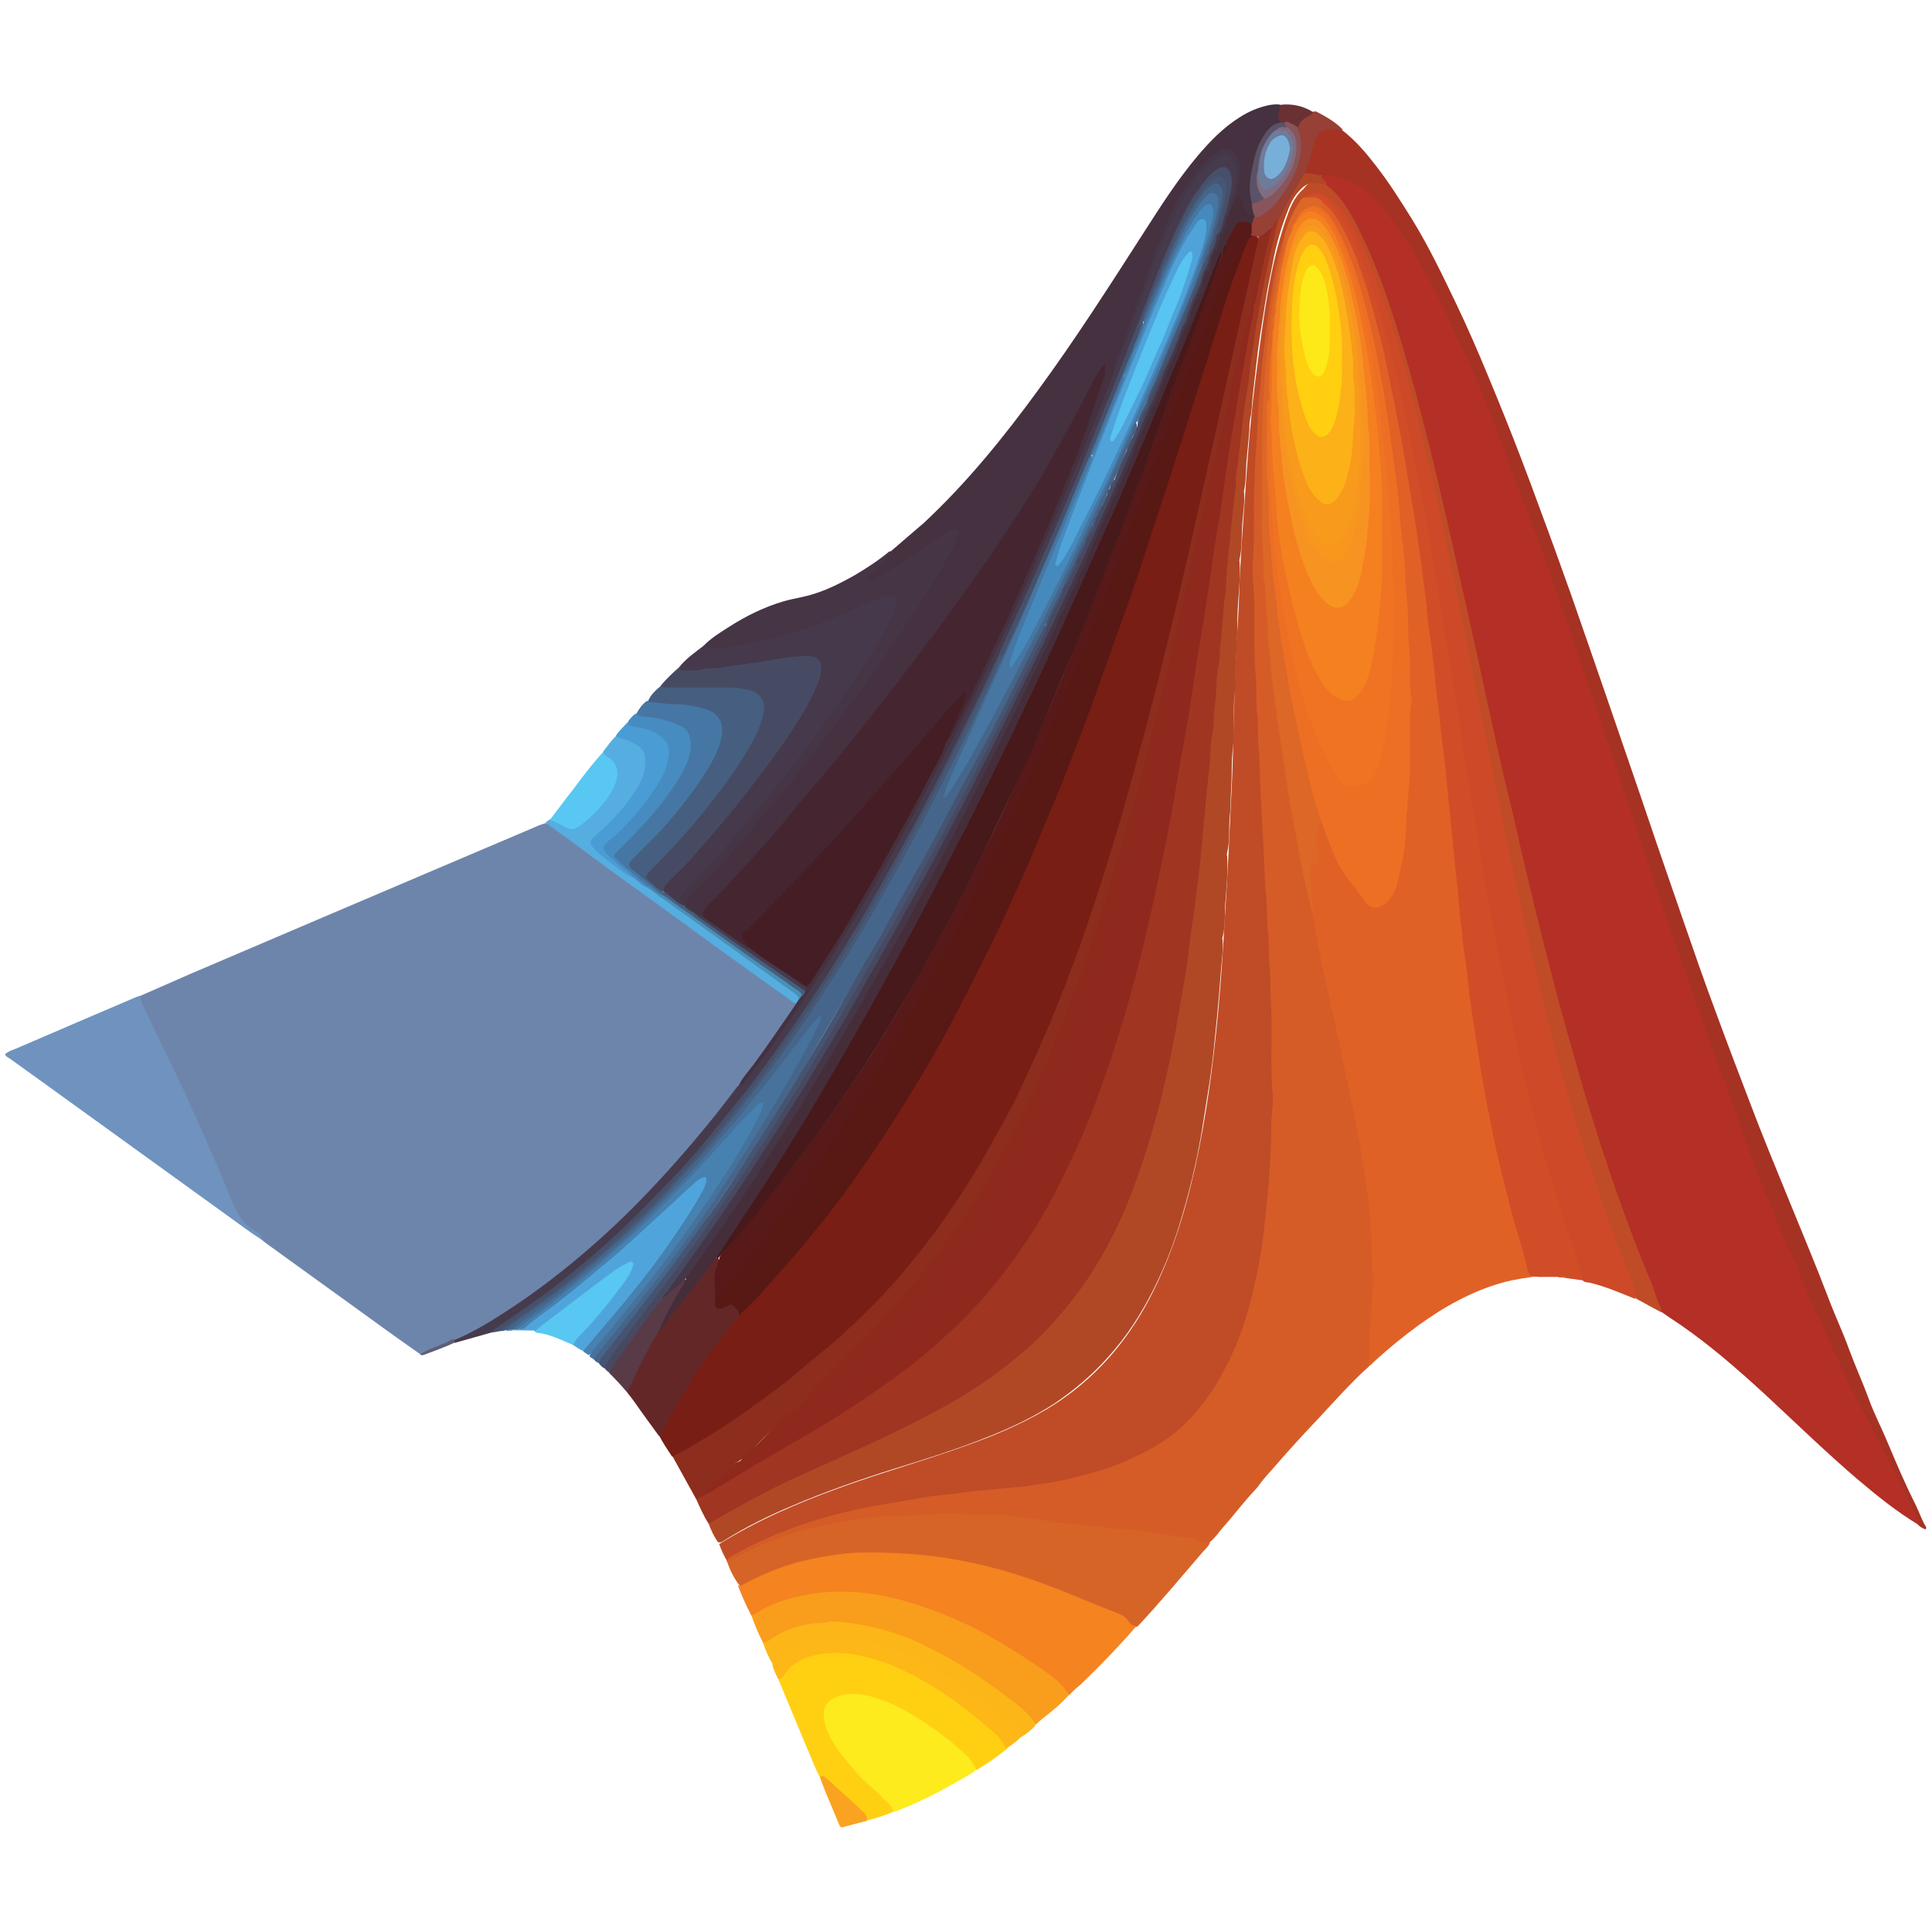 <?xml version="1.0" encoding="utf-8"?>
<!-- Generator: Adobe Illustrator 28.0.0, SVG Export Plug-In . SVG Version: 6.00 Build 0)  -->
<svg version="1.1" id="Layer_1" xmlns="http://www.w3.org/2000/svg" xmlns:xlink="http://www.w3.org/1999/xlink" x="0px" y="0px"
	 viewBox="0 0 512 512" style="enable-background:new 0 0 512 512;" xml:space="preserve">
<style type="text/css">
	.st0{fill:#6E85AB;}
	.st1{fill:#B42F25;}
	.st2{fill:#781E15;}
	.st3{fill:#BF4C27;}
	.st4{fill:#D65C27;}
	.st5{fill:#E06126;}
	.st6{fill:#A03522;}
	.st7{fill:#B14825;}
	.st8{fill:#453140;}
	.st9{fill:#CD4927;}
	.st10{fill:#D14D27;}
	.st11{fill:#D76427;}
	.st12{fill:#A63223;}
	.st13{fill:#F48320;}
	.st14{fill:#6F93BE;}
	.st15{fill:#8D2D1D;}
	.st16{fill:#FFD012;}
	.st17{fill:#45394B;}
	.st18{fill:#453545;}
	.st19{fill:#F99D1C;}
	.st20{fill:#45668A;}
	.st21{fill:#FDEB1D;}
	.st22{fill:#464B63;}
	.st23{fill:#463B4D;}
	.st24{fill:#465F80;}
	.st25{fill:#642727;}
	.st26{fill:#474961;}
	.st27{fill:#46506A;}
	.st28{fill:#56ADE0;}
	.st29{fill:#FDB618;}
	.st30{fill:#4FA5DB;}
	.st31{fill:#4677A4;}
	.st32{fill:#FDB716;}
	.st33{fill:#465471;}
	.st34{fill:#4681B0;}
	.st35{fill:#46729C;}
	.st36{fill:#468CC0;}
	.st37{fill:#499CD4;}
	.st38{fill:#58C7F2;}
	.st39{fill:#465977;}
	.st40{fill:#58C8F3;}
	.st41{fill:#583B47;}
	.st42{fill:#964036;}
	.st43{fill:#FAA320;}
	.st44{fill:#693133;}
	.st45{fill:#5D5F77;}
	.st46{fill:#581814;}
	.st47{fill:#571A18;}
	.st48{fill:#DC6726;}
	.st49{fill:#ED6F23;}
	.st50{fill:#8F291D;}
	.st51{fill:#8E291D;}
	.st52{fill:#452630;}
	.st53{fill:#451E25;}
	.st54{fill:#452E3A;}
	.st55{fill:#453747;}
	.st56{fill:#87555B;}
	.st57{fill:#4890B4;}
	.st58{fill:#5B5267;}
	.st59{fill:#4676A1;}
	.st60{fill:#465674;}
	.st61{fill:#465775;}
	.st62{fill:#47191B;}
	.st63{fill:#F58020;}
	.st64{fill:#EF7322;}
	.st65{fill:#826C7F;}
	.st66{fill:#6E7B9B;}
	.st67{fill:#4689BC;}
	.st68{fill:#F79321;}
	.st69{fill:#78AFD8;}
	.st70{fill:#4FA3D8;}
	.st71{fill:#F89A1C;}
	.st72{fill:#F7971E;}
	.st73{fill:#57C4F1;}
	.st74{fill:#FCB118;}
	.st75{fill:#FFCF10;}
	.st76{fill:#FDE818;}
</style>
<g>
	<path class="st0" d="M37.2,263.9c4.6-2,9.1-4,13.7-6c12.5-5.3,25-10.7,37.5-16c13.2-5.6,26.5-11.3,39.7-16.9
		c5-2.1,9.9-4.2,14.8-6.3c0.5-0.2,1-0.3,1.5-0.5c0.6-0.1,1.2,0.2,1.7,0.5c10.9,8.2,22,16.1,33.1,24.2c10.6,7.7,21.2,15.4,32,23
		c0.3,0.9-0.4,1.4-0.8,1.9c-4.5,6.9-9.4,13.5-14.3,20.1c-4,5.4-8.3,10.6-12.6,15.8c-2.4,2.9-5,5.7-7.5,8.5
		c-9.3,10.2-19.3,19.5-30.3,27.8c-7.1,5.4-14.6,10.4-22.6,14.4c-0.8,0.4-1.5,0.8-2.4,0.9c-3.1,1.1-6.1,2.7-9.3,3.6
		c-3.8-2.7-7.7-5.4-11.5-8.2c-9.6-6.9-19.2-13.9-28.8-20.8c-0.6-0.4-1.2-0.9-1.8-1.4c-0.6-1-1.6-1.7-2.5-2.2c-2.4-1.5-4-3.5-5.1-6.1
		c-6.8-16.6-14.2-33-22.2-49.1c-0.8-1.6-1.4-3.3-2.3-5C36.9,265.4,36.6,264.6,37.2,263.9z"/>
	<path class="st1" d="M508.6,404.2c-6-3.6-11.3-7.9-16.6-12.4c-8.4-7.2-16.4-15-24.5-22.5c-7.1-6.5-14.3-12.8-22.3-18.3
		c-1.7-1.1-3.3-2.2-5-3.4c-1.5-1.9-1.8-4.2-2.7-6.3c-5.1-12.5-9.8-25.1-13.9-38c-7.4-23.2-13.6-46.7-19.3-70.4
		c-5.5-23.1-10.5-46.3-15.7-69.4c-4.2-18.5-8.1-37-12.9-55.3c-3.2-12.3-6.7-24.6-11.3-36.4c-2-5.2-4.4-10.3-7.2-15.1
		c-1.6-2.7-3.7-5-5.8-7.2c-0.4-1-1.8-1.5-1.4-2.9c1.2-0.6,2.4-0.5,3.6-0.2c4.8,1.2,8.9,3.5,12.2,7.4c7.7,8.8,13,19,18,29.4
		c3.7,7.8,7.5,15.6,10.6,23.6c6.6,16.9,13.1,33.8,19,50.9c8.7,25.2,17.1,50.4,25.6,75.6c7.1,21.1,14.6,42.2,22.2,63.1
		c5.3,14.6,11.3,28.9,17.2,43.2c4,9.6,8.4,19,13,28.3c3.5,7.3,7.2,14.5,11.1,21.5c2.2,4,4.1,8.2,6,12.4
		C508.9,402.6,509.4,403.4,508.6,404.2z"/>
	<path class="st2" d="M178.1,386c-1.2-1.8-2.4-3.6-3.4-5.5c-0.2-0.4,0-0.8,0.2-1.1c2.4-4.3,4.9-8.6,7.4-12.9
		c3.8-6.4,8.3-12.4,13.2-18c3.4-4,7.1-7.7,10.6-11.6c7.4-8.2,14.2-17,20.6-25.9c14.8-20.6,26.8-42.8,37.6-65.7
		c9.8-20.6,18.2-41.7,25.9-63.2c4.1-11.2,8.2-22.4,11.9-33.7c7.3-22.1,14.4-44.2,21.2-66.4c1.8-5.8,3.9-11.5,6.2-17.1
		c0.5-1,0.9-2.2,2.1-2.6c0.7-0.1,1.3,0.1,1.8,0.7c0.6,1.1,0.1,2.3-0.2,3.4c-2.5,11.9-5.4,23.8-8,35.7c-3.7,17-7.4,34.1-11.4,51.1
		c-3.9,16.7-8,33.4-12.5,50c-3.5,12.8-7.3,25.5-11.5,38.1c-5.1,15.1-10.7,29.9-17.5,44.3c-7.3,15.5-15.9,30.3-26.2,44
		c-6.2,8.2-12.9,15.9-20.5,22.8c-8.9,8.1-18.2,15.8-28.2,22.6c-5.4,3.7-10.9,7.1-16.6,10.4C180.1,385.7,179.2,386.3,178.1,386z"/>
	<path class="st3" d="M351.6,49.1c3.2,2.4,5.3,5.7,7.2,9.1c3.4,6.4,6.1,13,8.5,19.8c3,8.6,5.5,17.4,7.9,26.2
		c1.7,6.4,3.3,12.8,4.9,19.3c2.3,9.6,4.5,19.2,6.6,28.8c1.5,6.5,2.9,13.1,4.4,19.6c2.2,10.2,4.4,20.4,6.7,30.6
		c1.3,5.9,2.9,11.8,4.2,17.8c2.9,13.1,6.2,26.1,9.5,39.1c1.7,6.7,3.6,13.3,5.5,20c3.2,11.6,6.8,23.1,10.7,34.4
		c3,8.7,6.2,17.3,9.8,25.8c1,2.4,1.5,4.9,2.7,7.2c0.1,0.3,0.1,0.7,0.1,1c-2.3-1.2-4.6-2.5-6.8-3.7c-6.4-18-13.2-35.7-18.4-54.1
		c-6.7-23.8-12.2-47.9-17.3-72.1c-4.3-20.3-8.1-40.7-12.3-61c-4.4-21.7-9.1-43.3-15.3-64.5c-2.9-10.1-6.2-20.1-10.9-29.5
		c-1.6-3.3-3.6-6.3-6.3-8.8c-1.5-1.4-3.1-2.4-5.3-1.9c-0.6,0.2-1.1,0.5-1.6,0.9c-1.8,1.5-2.9,3.5-3.7,5.6c-0.8,2-1.5,4.1-2.1,6.3
		c-2.4,8.9-3.5,18.1-4.6,27.2c-1.2,9.5-1.7,19.1-2.2,28.7c-0.2,4.9-0.6,9.8-0.5,14.7c0,4.4-0.3,8.8-0.2,13.1
		c0.1,9.8,0,19.7,0.6,29.5c0.3,4.4,0.2,8.9,0.4,13.3c0.5,10.9,0.9,21.8,1.6,32.7c0.4,6.4,0.7,12.9,1,19.4c0.4,7.3,0.6,14.5,1,21.8
		c0.4,6.3-0.2,12.7,0.2,19c0.4,6.5,0.1,12.9-0.1,19.4c-0.5,15.7-2.1,31.2-6.7,46.2c-3.1,10.1-7.7,19.4-15,27.2
		c-4.9,5.2-11,8.6-17.6,11.2c-10.5,4.3-21.6,6.2-32.8,7.2c-13.8,1.2-27.6,3.1-41.1,6.3c-10.6,2.5-20.8,6.2-30.2,11.8
		c-0.3,0.2-0.7,0.4-1.1,0.5c-1-1.6-1.8-3.2-2.4-5c9.9-6.2,20.6-10.8,31.6-14.8c10.9-4,22.1-7.1,33-11c7.4-2.6,14.7-5.6,21.6-9.6
		c11.4-6.7,20.1-15.9,26.6-27.4c6.5-11.6,10.4-24.1,13.3-37c3-13.5,4.8-27.2,6.1-41c0.8-8.4,1.3-16.8,1.8-25.2
		c0.7-10.7,1.2-21.5,1.7-32.2c0.4-7.1,0.5-14.1,0.7-21.2c0.2-8.6,0.5-17.2,1.1-25.8c0.2-3.3,0.3-6.6,0.4-9.9c0.4-8.3,1-16.7,1.6-25
		c0.7-10.6,1.6-21.1,3-31.6c1.7-13.1,3.3-26.2,7.5-38.8c1.1-3.2,2.2-6.4,4.9-8.7C347,47.8,349.3,47.6,351.6,49.1z"/>
	<path class="st4" d="M192.6,413.6c0.6-1.1,1.7-1.5,2.7-2c7.1-3.9,14.6-6.9,22.4-9.2c5.8-1.7,11.7-3,17.6-3.9
		c3.6-0.6,7.2-1.3,10.9-1.9c2.6-0.4,5.3-0.5,8-0.9c3.3-0.6,6.6-0.7,10-1.1c1.8-0.2,3.6-0.4,5.4-0.5c2.5-0.2,4.9-0.6,7.4-1
		c5.1-0.7,10-2.1,14.8-3.5c2.4-0.7,4.8-1.6,7.2-2.7c4.4-2,8.7-4.2,12.5-7.3c3-2.4,5.5-5.3,7.8-8.3c2.6-3.4,4.6-7.1,6.5-10.9
		c2.8-5.7,4.7-11.7,6.2-17.9c1.3-5.3,2.3-10.6,2.9-16c0.4-3.9,0.9-7.7,1.2-11.6c0.5-5.7,0.8-11.4,0.8-17.1c0-2.5,0.6-4.9,0.4-7.4
		c-0.8-8.3,0-16.7-0.5-25c-0.2-3.4,0-6.7-0.4-10.1c-0.3-2.8,0-5.7-0.4-8.4c-0.3-2.8-0.1-5.5-0.4-8.2c-0.4-4.9-0.6-9.9-0.8-14.9
		c-0.3-5-0.5-10-0.8-15.1c-0.2-3.2,0-6.5-0.4-9.7s0-6.3-0.4-9.4c-0.4-3.4-0.1-6.7-0.4-10.1c-0.7-7.5-0.1-14.9-0.5-22.4
		c-0.1-2.7-0.5-5.4-0.3-8c0.6-6.5,0.1-13.1,0.4-19.6c0.2-3.1,0.1-6.2,0.4-9.2c0.4-4.5,0.4-9.1,0.8-13.6c0.4-4.4,0.7-8.8,1.2-13.2
		c1-7.8,1.8-15.5,3.5-23.2c0.5-2.2,0.9-4.3,1.7-6.3c0.7,0.7,0.5,1.5,0.3,2.3c-1.9,8.3-3.1,16.8-3.8,25.3c-0.5,6.4-0.9,12.9-1.2,19.3
		c-0.6,10.8-0.4,21.6-0.2,32.3c0.1,7.6,0.8,15.2,1.4,22.8c0.8,9.9,1.8,19.7,3.4,29.5c2.2,14.6,4.6,29.1,7.8,43.5
		c0.2,0.8,0.4,1.6,0.6,2.3c3,16.4,6.9,32.7,10.2,49.1c1.8,8.7,3.5,17.4,4.6,26.3c0.6,4.7,1.1,9.5,1,14.3c0,2.4,0.5,4.8,0.4,7.3
		c-0.1,6.8-0.8,13.6-0.9,20.4c0,1.2-0.2,2.4-0.9,3.5c-4.7,4.2-8.9,9-13.2,13.6c-4.1,4.3-8.1,8.7-12,13.2c-1.2,1.4-2.6,2.8-3.7,4.4
		c-0.8,1.1-1.8,2.1-2.7,3.1c-2.2,2.5-4.2,5.1-6.4,7.6c-1.4,1.5-2.5,3.3-4.1,4.6c-1.1,0.9-2.2,1-3.3,0.2c-1.7-1.1-3.6-0.8-5.5-1.2
		c-10.9-2-21.9-2.4-32.9-3.8c-3.1-0.4-6.1-1-9.2-1.3c-3.6-0.4-7.2-0.6-10.9-0.7c-4.8-0.1-9.5-0.2-14.3,0c-13.1,0.4-26,2-38.5,6.5
		c-3.8,1.4-7.4,3.2-11,5c-0.7,0.3-1.3,1-2.2,0.5C192.5,413.8,192.5,413.7,192.6,413.6z"/>
	<path class="st5" d="M362.6,362.1c0.9-3.8-0.1-7.8,0.8-11.6c0-0.1,0-0.3,0-0.4c-0.3-4.2,0.8-8.5,0.4-12.7
		c-0.3-3.4-0.2-6.8-0.4-10.3c-0.3-4.3-0.6-8.5-1.2-12.8c-0.8-5.1-1.6-10.2-2.6-15.2c-1.5-7.7-3.2-15.3-4.7-23c-0.9-4.5-2-9-3-13.5
		c-1.4-6.5-2.9-13.1-3.9-19.7c-0.1-0.5-0.2-0.9-0.4-1.4c0.1-3.1-0.7-6.2-0.8-9.3c0-1.5-0.2-2.9,1.3-3.9c1-0.6,0.6-1.9,0.4-2.8
		c-0.5-2.4-0.3-4.8,0.5-7.1c0.2-0.6,0.1-1.4,1-1.6c1,0.7,1.3,1.7,1.6,2.8c2.1,6.8,5.8,12.7,10.2,18.2c1.9,2.4,4.1,2.5,6.1,0.2
		c1-1.2,1.6-2.6,2.1-4.1c1.7-6.1,2.1-12.3,2.7-18.6c0.8-8.7,0.7-17.5,0.8-26.2c0.2-9.3-0.3-18.5-0.8-27.8c-1-17.6-2.9-35.1-5.7-52.6
		c-2-12.6-4.3-25.2-8.4-37.4c-1.9-5.6-4.1-11.1-8.2-15.6c-0.3-0.9-0.8-1.8-0.1-2.7c2.1,0.5,3.2,2.2,4.2,3.8c3.7,5.5,6,11.6,7.9,17.8
		c6.8,21.9,10.4,44.4,13.8,67c2.6,17.3,4.5,34.7,6.4,52.1c2,18.3,3.7,36.7,5.8,55c2.7,23.2,6.1,46.4,12,69
		c1.5,5.9,3.6,11.6,4.9,17.5c0.4,1.7,1.7,2.1,2.8,2.9c-3.3,0.5-6.7,0.9-9.9,1.8c-8.2,2.3-15.5,6.4-22.4,11.4c-4.1,3-8,6.2-11.7,9.6
		C363.6,361.4,363.2,361.9,362.6,362.1z"/>
	<path class="st6" d="M187.8,403.8c-1.3-2-2.3-4.3-3.3-6.5c0.2-0.7,0.8-0.9,1.3-1.3c10.7-6.2,21.3-12.5,31.9-18.8
		c10.1-6,19.9-12.6,28.9-20.4c12.1-10.5,22.2-22.7,30.1-36.7c10.1-17.9,17-37.1,22.4-56.8c7.4-27.4,12.3-55.3,16.8-83.4
		c3.8-23.9,7.2-47.8,11.2-71.7c1.5-9.1,3.1-18.2,4.7-27.2c0.5-1.7,0.8-3.4,1.1-5.1c0-0.2,0.1-0.4,0.1-0.6c0.2-0.5,0.2-1,0.3-1.5
		c1.1-4.5,1.8-9.1,3.2-13.5c0.3-0.9,0.8-1.7,1.4-2.3c0.3-0.3,0.7-0.9,1.3-0.3c0.3,2.1-0.6,4-1.1,5.9c-3.2,13.5-5.3,27.2-7.1,41
		c-1.3,9.9-2.4,19.8-3.5,29.7c-0.9,9.1-1.8,18.2-2.6,27.3c-0.6,6.6-1.2,13.3-1.8,19.9c-0.6,6.8-1.2,13.5-1.8,20.3
		c-0.6,7-1.3,13.9-2.1,20.9c-1.3,12.6-2.8,25.2-4.8,37.7c-2.7,16.9-6.2,33.6-11.8,49.9c-5.3,15.3-12.7,29.3-23.7,41.2
		c-6.3,6.9-13.6,12.7-21.5,17.6c-10.7,6.7-22,12-33.5,17.1c-11.7,5.2-23.4,10.5-34.3,17.2C189.1,403.7,188.5,404.3,187.8,403.8z"/>
	<path class="st7" d="M187.8,403.8c2.3-1.3,4.6-2.7,7-4c5.6-3.1,11.2-6.1,17.1-8.7c2.9-1.3,5.8-2.6,8.6-3.9
		c8.8-3.9,17.5-7.9,26-12.4c7.2-3.8,14.1-8,20.5-13.1c3.5-2.8,7-5.7,10.1-9c5.4-5.7,10.2-11.8,14.1-18.5c1.8-3,3.4-6.1,4.9-9.2
		c3.5-7.4,6.2-15.1,8.6-23c1.5-5,2.9-10.1,4-15.2c1.4-5.9,2.6-11.9,3.6-17.9c0.6-3.4,1.2-6.8,1.8-10.3c0.6-3.2,0.9-6.5,1.3-9.7
		c0.3-2.5,0.7-5,1.1-7.5c0.2-1.5,0.3-2.9,0.5-4.4c0.5-3.3,0.9-6.6,1.2-9.9c0.3-3.3,0.6-6.5,0.9-9.8c0.4-3.5,0.6-6.9,1-10.4
		c0.3-2,0.4-4.1,0.6-6.2c0.2-2.1,0.1-4.3,0.6-6.4c0.4-1.6,0.3-3.2,0.4-4.8c0.2-2.2,0.5-4.4,0.6-6.6c0.1-2.3,0.2-4.5,0.7-6.8
		c0.3-1.6,0.2-3.2,0.4-4.8c0.2-2.1,0.4-4.3,0.6-6.4c0.2-2.2,0.2-4.4,0.6-6.6c0.3-1.7,0.3-3.5,0.4-5.2c0.2-3.5,0.6-6.9,1-10.4
		c0.3-3.3,0.6-6.5,1-9.8c0.2-1.8,0.6-3.7,0.5-5.6c-0.1-1.3,0.3-2.7,0.5-4c0.5-4.6,1.1-9.3,1.6-13.9c0.4-3.5,1.2-6.9,1.5-10.3
		s1-6.7,1.4-10.1c0.5-3.8,1.3-7.6,2-11.5c1.2-6.1,2.5-12.2,4-18.2c0.1-0.6,0.3-1.2,0.4-1.8c-0.5-0.6-0.2-1.1,0.1-1.7
		c1.6-3.2,3.6-6.2,5.4-9.4c0.3-0.5,0.7-0.8,1.2-1c1.5,0,3.1-0.2,4.3,1.1c0.4,0.9,1.6,1.3,1.6,2.4c-1.1,0-2.1-0.5-3.2-0.4
		c-1.2,0-2.2,0.4-3.1,1.2c-1.7,1.5-2.8,3.3-3.6,5.3c-1.9,4.7-3.4,9.6-4.3,14.7c-0.4,2-0.8,3.9-1.2,5.9c-0.6,3.2-1.1,6.5-1.6,9.7
		c-0.6,3.6-1.1,7.1-1.5,10.7c-0.3,2.9-0.7,5.8-1,8.8c-0.2,1.9-0.2,3.9-0.6,5.8c-0.4,1.5-0.2,3.1-0.4,4.6c-0.2,2.1-0.4,4.3-0.6,6.4
		c-0.3,2.8-0.1,5.6-0.7,8.4c0,0.1-0.1,0.3,0,0.4c0.2,2.9-0.3,5.8-0.5,8.6c-0.2,3.1,0,6.2-0.7,9.2c0,0.2-0.1,0.4,0,0.6
		c0.3,4.3-0.3,8.6-0.5,12.9c-0.2,4.1,0,8.2-0.4,12.3c-0.3,3.3,0,6.6-0.4,9.9c-0.5,4.9,0.1,9.8-0.5,14.7c-0.4,3.4-0.2,6.7-0.4,10
		c-0.2,2.6-0.1,5.2-0.4,7.8c-0.3,3.2,0.1,6.5-0.7,9.6c-0.1,0.3-0.1,0.5,0,0.8c0.3,4.3-0.2,8.6-0.5,12.9c-0.2,2.9,0.1,5.8-0.7,8.6
		c-0.1,0.3-0.1,0.5,0,0.8c0.2,3-0.3,6-0.5,9c-0.3,3.9-0.6,7.7-1,11.6c-0.3,3-0.6,6-0.9,9c-0.4,3.6-0.9,7.3-1.5,10.9
		s-1.1,7.1-1.7,10.7c-1.4,8.1-3.3,16-5.7,23.8c-1.8,6-4.1,11.8-6.9,17.4c-3.3,6.6-7.2,12.7-12.2,18.2c-4.2,4.7-8.9,8.7-14.1,12.2
		c-5.2,3.4-10.8,6.1-16.5,8.4c-8.5,3.5-17.2,6.2-25.9,8.9c-9.2,2.9-18.4,6.1-27.3,9.9c-6.1,2.6-12.1,5.5-17.8,9.1
		c-0.6,0.4-1.1,0.8-1.8,0.4C189.2,407.1,188.4,405.5,187.8,403.8z"/>
	<path class="st8" d="M195.8,287.6c1-2.1,2.6-3.7,3.9-5.5c3.5-4.7,6.8-9.6,10.2-14.5c0.4-0.6,0.8-1.2,1.2-1.8
		c-0.1-0.4,0.1-0.6,0.3-0.9c0.3-0.4,0.5-0.9,0.8-1.3c0.2-0.4,0.5-0.7,0.7-1.1c0.2-0.5,0.1-1.1,0.5-1.5c2.5-2.6,4.1-5.8,6-8.8
		c8-12.8,15.5-25.9,22.6-39.2c2.2-4.2,4.4-8.5,6.7-12.7c0.8-1.5,0.9-3.4,2.2-4.7c0.7-0.8,1.1-1.7,1.5-2.6c12-23.8,23-48.1,32.7-73
		c2.5-6.5,4.7-13,6.9-19.6c0.3-0.8,0.5-1.5,0.4-2.6c-1.2,1.7-2.2,3.3-3,5c-4.2,8.4-8.7,16.6-13.5,24.6
		c-7.7,12.8-16.3,25.1-25.1,37.2c-9.1,12.5-18.6,24.6-28.3,36.6c-6.5,8-13.1,15.9-20.1,23.5c-4.7,5.2-9.3,10.6-14.4,15.6
		c-0.9,0.8-1,1.8-1.3,2.9c-1.1,0.6-1.8-0.5-2.7-0.8c-0.3-0.1-0.5-0.3-0.7-0.6c-2.3-2.4-2.2-2.8,0.1-5.3c10.7-11.5,21-23.3,30.6-35.7
		c9.9-12.8,19.5-25.8,28.3-39.4c3.4-5.3,6.7-10.6,9.6-16.1c0.5-1,1-2.1,1.3-3.2c0.1-0.4,0.3-0.8,0-1.1c-0.4-0.4-0.9-0.1-1.3,0.1
		c-0.8,0.3-1.5,0.9-2.2,1.4c-5.5,3.7-10.9,7.8-16.8,10.8c-0.2,0.1-0.5,0.3-0.7,0.4c-0.9,0.4-2,1-2.6,0.1c-0.7-0.9,0.4-1.7,1-2.3
		c2-1.8,3.9-3.6,5.6-5.5c2.2-1.9,4.3-3.7,6.5-5.6c0.7-0.6,1.3-1.1,2-1.7c11.4-10.6,21.2-22.7,30.4-35.3C285,89.9,294,75.8,303,61.8
		c4.5-7,9-14.1,14.4-20.5c3.3-3.9,6.8-7.5,11.1-10.2c2.3-1.5,4.9-2.6,7.6-3.2c1-0.2,2-0.3,3-0.2c0.9,1.5,0,3.3,0.5,4.8
		c-4.3,1.9-5.6,5.9-6.7,10c-1,3.7-1.5,7.4-0.6,11.2c0,1.2,0.5,2.4,0.5,3.6c0,0.2-0.1,0.4-0.3,0.5c-1.4,0.1-1.9-1-2.5-2
		c-0.6-0.8-0.5-1.9-1.3-2.8c-1,0.9-1.1,2.1-1.6,3.1c-0.3,0.6-0.3,1.7-1.5,1.4c-0.3-0.5-0.3-1-0.3-1.5c0.1-0.5,0.3-1,0.5-1.5
		c1.4-3.8,2.9-7.6,1.9-11.7c-0.8-3-2.3-3.6-4.9-1.9c-3.9,2.6-6.4,6.3-8.8,10.2c-3.2,5.2-5.4,10.8-7.5,16.5
		c-3.4,9.5-6.5,19.1-10.2,28.5c-0.2,0.6-0.4,1.3-0.5,1.9c-3.3,9.3-7.1,18.5-10.9,27.6c-5.7,14-11.8,27.8-18.1,41.5
		c-6,13-12.2,25.8-18.7,38.5c-10.5,20.3-21.7,40.2-34.4,59.2c-4.9,7.3-9.9,14.5-15.3,21.4c-0.5,0.7-1,1.4-1.9,1.8
		C196.2,288.2,195.7,288.4,195.8,287.6z"/>
	<path class="st9" d="M347.2,51.5c1.6-0.9,3-0.3,4.3,0.5c2.7,1.7,4.6,4.3,6.3,7c3.2,5.2,5.4,11,7.5,16.7c5.5,14.8,9.2,30,12.9,45.3
		c2.5,10.2,4.6,20.5,6.7,30.8c2.7,12.9,5.2,25.8,7.9,38.8c1.8,8.7,3.5,17.4,5.3,26.2c2,9.5,4,19,6.1,28.5c1.4,6,2.9,12,4.3,18
		c1.8,7.8,3.8,15.5,6,23.2c1.8,6.4,3.7,12.9,5.8,19.3c3.2,9.4,6.2,18.9,10,28.1c1.1,2.7,2.4,5.4,2.9,8.3c0.1,0.6,0.5,1.3,0.1,2
		c-4-1.6-7.9-3.3-12.1-4.3c-0.6-0.1-1.2,0-1.7-0.5c-0.5-0.6-0.8-1.4-1-2.2c-4.3-13.7-8.9-27.3-12.4-41.2c-2.1-8.2-4-16.5-5.8-24.8
		c-4.4-20.8-8.1-41.8-11.4-62.8c-4-24.9-7.8-49.9-12.4-74.8c-3.7-19.9-7.6-39.8-14.2-59.1c-1.9-5.6-4.1-11.1-7.2-16.2
		c-0.4-0.7-0.9-1.3-1.4-2C352.1,53.7,350,52.1,347.2,51.5z"/>
	<path class="st10" d="M347.2,51.5c2.9-0.3,4.7,1.4,6.3,3.3c3.1,3.9,5.2,8.3,7,12.9c4.1,10.3,7,21,9.6,31.8
		c2.1,8.9,3.9,17.9,5.7,26.9c1.5,7.4,2.8,14.8,4.1,22.3c1,6.1,1.9,12.1,2.9,18.2c1,6.2,2.1,12.4,3.1,18.6c0.8,4.7,1.4,9.4,2.1,14.1
		c0.9,5.4,1.8,10.8,2.7,16.2c0.9,5.3,1.6,10.6,2.5,15.8c0.9,5.3,1.9,10.5,2.9,15.8c0.8,4.2,1.6,8.4,2.4,12.6
		c0.9,4.4,1.7,8.8,2.7,13.2c1.6,7,3.1,14,4.9,20.9c1.6,6.4,3.3,12.9,5.3,19.2c1.5,4.7,2.8,9.4,4.4,14c1.2,3.4,2.4,6.8,3.3,10.4
		c0.1,0.5,0.3,1,0.3,1.6c-1.5-0.2-3-0.4-4.4-0.6c-0.7-0.3-1.5,0-2.1-0.3c-1.7,0-3.3,0-5,0c-2.6-0.2-2.8-0.3-3.3-2.8
		c-1.1-4.9-2.8-9.5-4-14.3c-1.7-6.7-3.5-13.5-4.9-20.3c-0.9-4.7-1.9-9.4-2.7-14.2c-0.7-3.8-1.2-7.5-1.8-11.3
		c-0.5-3.3-1.1-6.6-1.5-9.9c-0.4-2.6-0.6-5.2-0.9-7.8c-0.3-2.6-0.8-5.3-1.1-7.9c-0.2-1.4-0.2-2.8-0.4-4.2c-0.6-4.2-0.8-8.5-1.3-12.8
		c-0.5-3.9-0.8-7.8-1.2-11.8c-0.4-3.9-0.8-7.8-1.2-11.8c-0.4-3.7-0.7-7.5-1.2-11.2c-0.6-4.3-0.9-8.6-1.5-12.9
		c-0.4-2.8-0.6-5.7-0.9-8.6c-0.4-2.8-0.6-5.7-1.1-8.5c-0.5-2.6-0.6-5.3-0.9-8s-0.7-5.3-1-7.9c-0.3-2.4-0.6-4.8-1-7.2
		c-0.4-3.2-0.9-6.4-1.4-9.5c-0.5-3-1-5.9-1.5-8.9c-0.6-3.5-1.1-7-1.8-10.5c-1.1-5.9-2.3-11.8-3.5-17.7c-1-5.1-2.3-10.1-3.6-15
		c-0.8-2.8-1.5-5.7-2.5-8.5c-2-6.1-4.2-12.1-7.7-17.5c-1.1-1.7-2.5-3-4-4.2c-1.4-0.2-2.8,0-4-0.8C346.2,51.8,346.6,51.5,347.2,51.5z
		"/>
	<path class="st11" d="M192.7,413.9c2.5-1.2,4.9-2.5,7.4-3.7c5.4-2.6,11.1-4.3,17-5.6c2.9-0.7,5.7-1.3,8.7-1.7
		c3.2-0.5,6.5-1.1,9.8-1c3.9,0.1,7.8-0.5,11.7-0.5c1.8,0,3.6-0.5,5.4-0.3c4.2,0.6,8.3,0.3,12.5,0.3c1,0,1.8,0.3,2.8,0.5
		c3.4,0.5,6.8,0.4,10.1,1.4c1.3,0.4,2.8,0.3,4.2,0.4c1.9,0.2,3.7,0.4,5.6,0.6s3.9,0.2,5.8,0.6c2,0.4,4,0.4,6,0.5
		c2.6,0.1,5,0.7,7.5,1.1c2.7,0.4,5.4,0.8,8.1,1c0.6,0.1,1.2,0,1.7,0.5c1.1,1.1,2.3,1.1,3.7,0.7c-0.4,1.2-1.5,2-2.3,3
		c-5.6,6.5-11.1,13.1-16.9,19.3c-1,0.5-1.7,0.1-2.3-0.7c-1-1.3-2.3-2-3.8-2.6c-10.4-4.3-20.8-8.9-31.8-11.7
		c-7.4-1.9-15-3.2-22.7-3.7c-3.1-0.2-6.2-0.3-9.3-0.4c-11.6-0.3-22.6,2.4-32.9,7.6c-0.9,0.5-1.9,1.6-3,0.3
		C194.4,418,193.4,416,192.7,413.9z"/>
	<path class="st12" d="M350,46.6c-1.4-0.5-2.9-0.6-4.4-0.8c-0.3-0.7,0-1.3,0.2-1.9c0.6-1.7,1.1-3.4,1.5-5.2c1.2-4.7,3.9-6,8.4-4.2
		c3.5,2.7,6.3,6,9,9.5c3.5,4.5,6.5,9.3,9.5,14.1c4.5,7.3,8.2,15.1,11.9,22.8c2.9,6.1,5.6,12.3,8.2,18.6c3,7.2,5.9,14.4,8.7,21.7
		c1.8,4.7,3.6,9.5,5.3,14.2c2.8,7.5,5.5,15,8.2,22.6c1.7,4.8,3.3,9.6,5,14.4c2.7,7.8,5.4,15.6,8.1,23.5c3.3,9.5,6.5,19,9.7,28.4
		c2.3,6.6,4.5,13.1,6.8,19.7c2.8,8.1,5.6,16.2,8.6,24.2c3,8.2,6.1,16.3,9.2,24.4c3.1,8.2,6.5,16.4,9.8,24.5
		c3.7,9.1,7.5,18.1,11,27.3c1.7,4.5,3.8,8.9,5.4,13.4c1.6,4.3,3.5,8.5,5.1,12.8c1.4,4,3.4,7.7,5,11.6c1.2,2.8,2.4,5.7,3.6,8.4
		c1.3,2.9,2.6,5.7,4,8.5c0.9,1.8,1.5,3.8,2.6,5.5c0.1,0.2,0.1,0.4-0.1,0.7c-0.7-0.2-1.3-0.6-1.9-1.1c0.1-1.1-0.4-2.1-0.9-3.1
		c-1.7-3.4-3.2-7-5-10.3c-3.6-6.4-6.7-13.1-10.2-19.5c-2-3.6-3.6-7.5-5.4-11.3c-0.3-0.7-0.7-1.5-1-2.2c-2.8-5.9-5.6-11.7-8-17.8
		c-1.9-5-4.3-9.9-6.3-14.8c-3.9-9.3-7.6-18.7-10.9-28.2c-2.9-8.5-6.2-16.9-9.2-25.4c-1.4-3.9-2.7-7.7-4-11.6
		c-2.2-6.2-4.4-12.4-6.5-18.7c-3.7-11.1-7.4-22.2-11.1-33.3c-4-11.9-8-23.8-12.1-35.7c-3.1-9-6.2-18-9.4-27c-2.4-6.6-5-13-7.4-19.6
		c-1.7-4.5-3.3-9-5-13.4c-2.4-6-4.8-12.1-7.6-18c-2.6-5.5-4.9-11.1-7.7-16.4c-3.7-7.3-7.7-14.5-12.8-21c-2.5-3.2-5.2-6.4-9-8.2
		C356.3,47.5,353.3,46.3,350,46.6z"/>
	<path class="st13" d="M195.5,420c0.8,0.5,1.4-0.1,2-0.4c3.8-2,7.8-3.7,11.9-5c4.2-1.3,8.6-2.1,12.9-2.7c5-0.7,10.1-0.5,15.1-0.3
		c7.5,0.3,14.9,1.3,22.2,3c8.2,1.9,16.1,4.6,23.9,7.8c4.4,1.8,8.7,3.6,13.1,5.3c1.1,0.4,2,1.2,2.6,2.1c0.5,0.8,1.1,1.1,2,1.1
		c-4.6,5.3-9.4,10.3-14.5,15.2c-1.1,1-2.3,1.9-3.2,3c-0.9,0.5-1.2-0.3-1.6-0.8c-1.3-1.8-2.9-3.1-4.7-4.4c-9.9-6.8-20.1-13-31.5-17
		c-8.5-3-17.2-4.9-26.3-4.3c-6.4,0.4-12.7,1.8-18.3,5.2c-0.6,0.4-1.3,0.9-2,0.3C197.7,425.4,196.5,422.7,195.5,420z"/>
	<path class="st14" d="M37.2,263.9c0,0.7,0.1,1.3,0.4,2c1.1,2.3,2.2,4.6,3.3,6.9c2.8,5.9,5.8,11.8,8.5,17.8
		c3.3,7.2,6.5,14.4,9.6,21.7c1.2,3,2.3,6,3.8,8.9c1,1.9,2.4,3.5,4.2,4.7c0.9,0.6,2.4,1,2.3,2.6c-2.9-1.8-5.6-3.9-8.4-5.9
		c-16.1-11.6-32.1-23.2-48.2-34.8c-3.3-2.4-6.7-4.8-10-7.2c-0.5-0.3-1.1-0.6-1.4-1.2c1-0.9,2.3-1.2,3.4-1.7
		c10.6-4.6,21.2-9.1,31.7-13.6C36.7,264,37,263.9,37.2,263.9z"/>
	<path class="st15" d="M185.7,396.5c-0.3,0.5-0.8,0.6-1.2,0.8c-2.1-3.8-4.2-7.6-6.3-11.4c3.4-1.4,6.4-3.5,9.5-5.3
		c6.5-3.9,12.6-8.4,18.7-12.9c2.7-2,5.3-4.3,7.9-6.5c2-1.7,4.1-3.3,6.1-5c1.8-1.6,3.6-3.2,5.4-4.9c3-2.8,5.9-5.7,8.7-8.7
		c2.6-2.8,5.2-5.8,7.6-8.8c3.7-4.5,7.2-9.2,10.4-14c3.9-5.7,7.5-11.7,10.8-17.7c2.5-4.5,5.1-9,7.2-13.7c2.6-5.6,5.2-11.2,7.6-16.9
		c2.9-7,5.7-14.1,8.2-21.2c2.4-6.8,4.7-13.6,6.8-20.5c1.4-4.6,2.9-9.2,4.2-13.9c1.5-5.2,2.9-10.3,4.3-15.5c3.1-11,5.8-22,8.5-33.1
		c2.3-9.4,4.5-18.9,6.6-28.4c1.9-8.5,3.8-17,5.7-25.5c2.1-9.7,4.2-19.4,6.4-29c1.6-6.8,3-13.7,4.6-20.6c0.1-0.3,0-0.7,0.1-1
		c1-1.1,2-2.3,3.6-2.4c-1.3,4.5-2.2,9.1-3.2,13.7c-0.4,0.3,0,0.9-0.4,1.2c0,0.1,0,0.3,0,0.4c-0.5,1.6-0.8,3.3-1.3,5
		c-0.1,0.2-0.1,0.4-0.1,0.5c-0.2,0.5-0.2,1.1-0.3,1.7c-0.1,0.2-0.2,0.4-0.2,0.5c-0.8,4.2-2,8.4-3,12.6c-4.7,19.3-8.9,38.6-13.2,58
		c-4.8,21.7-9.8,43.2-15.9,64.6c-3.6,12.5-7.3,25-11.7,37.2c-5.3,15.1-11.2,29.9-18.6,44.1c-7.2,13.9-15.4,27.1-25.5,39
		c-5.6,6.6-11.1,13.3-17.5,19.3c-4.2,3.9-8.3,7.9-12,12.3c-1.7,2-3.9,3.5-6,5.1c-4,3.1-7.1,7.1-10.9,10.5c-1.1,1-2.5,1.6-3.6,2.6
		c-1.8,1.5-3.4,3.3-5.1,4.9C187.8,394.7,186.9,395.7,185.7,396.5z"/>
	<path class="st16" d="M217.3,471c-1.4-2.5-2.3-5.3-3.5-7.9c-2.5-6-5-12-7.5-18c5.5-8.1,13.5-8.3,22-6.7c8.3,1.6,15.5,5.6,22.5,10.2
		c4.3,2.8,8.3,6,12.2,9.3c1.2,1,2.4,2.2,3.3,3.5c0.4,0.6,0.9,1.2,0.6,2c-2.5,2.1-5.3,4-8.1,5.7c-2.1-2.2-4.1-4.6-6.5-6.6
		c-5.7-4.6-11.7-8.7-18.5-11.4c-2.9-1.1-5.8-1.7-8.9-1.6c-4.7,0.2-6.7,2.9-5.5,7.5c1.1,4,3.6,7,6.1,10.1c3,3.8,6.9,6.7,10.1,10.1
		c0.7,0.8,1.9,1.5,1.2,2.9c-2.2,1-4.5,1.7-6.9,2.3c-3.1-4.4-7.5-7.3-11.3-10.9C218.2,471.2,217.7,471.1,217.3,471z"/>
	<path class="st17" d="M180,176.8c1.8-2.3,4.2-3.9,6.5-5.7c13.4-0.2,25.8-4.1,37.9-9.5c3-1.3,5.9-2.7,8.9-3.8c1.3-0.5,2.9-1,4.1,0
		c1.3,1.1,0.5,2.7,0,4c-1.5,4.5-4,8.5-6.5,12.5c-10.8,17.2-23.4,33.1-36.5,48.5c-3.9,4.6-8.1,9-12.2,13.4c-1.1,1.2-1.4,2.2-0.8,3.6
		c-0.6,0.7-1.2,0.2-1.7-0.2c-0.9-0.6-1.8-1.3-2.6-2.1c-0.4-0.5-0.8-0.8-1.2-1.2c-0.1-0.2-0.2-0.4-0.2-0.6c0-1.4,0.9-2.2,1.8-3.1
		c12.3-12.5,23.2-26,32.8-40.6c2.5-3.8,4.9-7.6,6.3-12c0.1-0.3,0.2-0.6,0.3-1c1-3.7-0.4-5.2-4.2-4.8c-7.5,0.7-14.9,2.6-22.4,3.3
		c-2.9,0.3-5.7,0.8-8.6,0.6C180.9,178.1,179.6,178.4,180,176.8z"/>
	<path class="st18" d="M181.3,240c-1.5-1.9-1.4-1.9,0.2-3.7c3.3-3.9,7-7.4,10.3-11.3c1.9-2.3,4-4.5,5.9-6.8c2.8-3.4,5.7-6.6,8.3-10
		c4.2-5.3,8.3-10.7,12.3-16.2c3.8-5.3,7.5-10.6,11-16.1c2.5-3.9,4.7-7.8,6.8-11.9c0.7-1.3,1-2.8,1.3-4.2c0.3-1.5,0-1.8-1.5-1.8
		c-1.5-0.1-2.8,0.5-4.1,1c-4.5,1.9-8.9,4-13.5,5.8c-5.1,2-10.3,3.7-15.7,4.9c-3.5,0.7-7,1.3-10.5,1.8c-1.8,0.3-3.8,0.6-5.7-0.3
		c2-2.1,4.5-3.6,7-5.2c4.4-2.8,9.1-5.1,14.1-6.6c2-0.6,4-0.9,6-1.4c4.6-1.1,8.8-3.2,12.9-5.5c3.2-1.9,6.3-3.9,9.2-6.3
		c0.1-0.1,0.4-0.1,0.6-0.1c0,0.4-0.1,0.8-0.4,1.1c-1.5,1.5-3,3.1-4.6,4.5c-0.7,0.6-1.2,1.2-1.6,2c0.8,0.3,1.4,0.2,2-0.2
		c4.3-2.4,8.6-5,12.6-7.9c2.4-1.7,4.8-3.5,7.4-4.9c0.4-0.2,0.7-0.4,1.1-0.5c1-0.3,1.5,0.2,1.2,1.2c-0.4,1.2-0.7,2.4-1.3,3.6
		c-2.1,4.2-4.5,8.3-7,12.2c-3.4,5.3-6.9,10.6-10.4,15.8c-4.8,7-9.8,13.7-14.9,20.5c-4.1,5.5-8.4,10.8-12.6,16.2
		c-2.4,3-5,5.8-7.4,8.7c-2.1,2.5-4.2,5.1-6.4,7.5c-1.5,1.6-2.9,3.3-4.5,4.9c-2.3,2.2-4.2,4.7-6.5,6.9c-1.2,1.2-1.2,1.8,0,3
		c0.3,0.3,0.6,0.6,0.7,1C182.4,241.8,181.5,241.4,181.3,240z"/>
	<path class="st19" d="M199.1,428c0.6,0,1-0.3,1.5-0.6c3.9-2.6,8.3-3.8,12.7-4.7c4.4-0.9,8.8-1,13.2-0.8c4.4,0.3,8.7,1.1,13,2.3
		c6.2,1.7,12.1,4.1,17.8,6.8c3.4,1.6,6.7,3.6,10,5.6c4,2.4,7.9,5,11.7,7.8c1.4,1.1,2.6,2.3,3.6,3.8c0.2,0.3,0.4,0.7,0.9,0.7
		c-2,2.4-4.5,4.4-6.9,6.3c-0.8,0.6-1.5,1.3-2.2,1.9c-7.6-8.6-17.4-14.4-27.3-19.7c-7.3-3.9-15.1-6.4-23.4-7
		c-7-0.5-13.7,0.5-19.6,4.6c-0.6,0.4-1.2,0.7-1.9,0.3C201,433,200,430.6,199.1,428z"/>
	<path class="st20" d="M158.6,361.2c-0.6-0.2-0.9-0.6-1.3-1c-0.6-1.1,0.4-1.8,0.9-2.4c4.1-5,8.1-10.1,12.1-15.1
		c10.3-13,19.7-26.5,28.4-40.5c6-9.6,11.8-19.3,16.9-29.4c0.4-0.8,0.8-1.7,1.2-2.9c-3.8,4.6-7.2,9.1-10.7,13.6
		c-6.2,8-12.7,15.7-19.3,23.3c-6.3,7.2-12.9,13.9-19.8,20.4c-8.8,8.4-18.2,16.2-28.3,23.1c-1.1,0.7-1.9,1.8-3.1,2.3
		c-0.5,0-1,0.1-1.5,0c-0.3-1.6,1.2-1.8,2-2.4c4-2.9,8-5.7,11.9-8.8c5.8-4.6,11.5-9.4,16.8-14.5c1.9-1.8,3.8-3.4,5.6-5.2
		c11-11.2,21.3-23,30.9-35.5c12.6-16.5,23.7-34,33.8-52.2c5.9-10.7,11.5-21.6,16.9-32.7c4.2-8.6,8.3-17.2,12.2-26
		c0.3-0.6,0.5-1.3,0.6-1.9c4.5-10.1,9.1-20.3,13.4-30.5c3.7-8.5,7.2-17.1,10.7-25.7c4.1-10.2,8.2-20.4,12.3-30.5
		c0.5-0.6,0.5-1.7,1.6-1.5c0.6,1,0,1.9-0.4,2.8c-0.8,1.8-1.5,3.7-2.2,5.6c-1,2-1.8,4-2.5,6.2c-3,6.9-5.7,13.9-8.5,21
		c-3.3,7.4-6.1,14.9-9.3,22.4c-3.7,8.6-7.3,17.2-11.1,25.8c-4.9,10.9-9.7,21.9-14.7,32.8c-1.3,2.9-2.5,5.8-3.6,8.6
		c3.4-5,6.4-10.5,9.4-16c5.7-10.4,11.2-20.9,16.4-31.5c4.7-9.7,9.4-19.4,13.9-29.2c3-6.7,6-13.4,9.1-20c0.3-0.7,0.4-1.8,1.6-1.8
		c0.4,0.3,0.4,0.7,0.4,1.1s-0.2,0.8-0.4,1.1c-0.4,0.6-0.7,1.3-0.8,2c-0.2,0.6-0.5,1.2-0.9,1.7c-0.4,0.6-0.6,1.3-0.8,2
		c-1.1,2.5-2,5-3.2,7.4c-0.4,0.7-1,1.3-1.1,2.1c-0.1,0.3-0.2,0.7-0.4,1c-0.3,0.4-0.4,0.8-0.5,1.2c-0.3,1.2-0.7,2.3-1.5,3.2
		c-0.6,0.6-1,1.5-1.2,2.3c-0.1,0.2-0.1,0.3-0.2,0.5c-0.3,0.5-0.6,1.1-0.8,1.7c-0.5,1.1-1.1,2.1-1.4,3.2c-0.1,0.2-0.1,0.3-0.2,0.5
		c-0.9,1.9-2,3.6-2.6,5.6c-0.1,0.2-0.1,0.4-0.2,0.5c-1,2.2-2.4,4.2-3,6.6c-0.1,0.4-0.2,0.7-0.5,1c-1.7,2.9-3.2,5.9-4.5,9
		c-6,12.3-12.1,24.5-18.5,36.6c-7.6,14.3-15.4,28.4-23.4,42.5c-7.5,13.3-15.1,26.5-22.9,39.5c-10.9,18.2-22.4,35.9-35.1,52.8
		c-6,8-12.2,15.8-18.3,23.6C159.1,360.9,158.9,361.1,158.6,361.2z"/>
	<path class="st21" d="M236.7,480.2c-0.1-0.7-0.4-1.3-0.8-1.8c-1.7-1.6-3.2-3.4-5.1-4.9c-1.2-0.9-2.3-2.1-3.3-3.2
		c-2.5-2.9-5.2-5.8-7.1-9.2c-1.2-2-1.9-4.2-2.1-6.5c-0.1-1.8,0.6-3.5,2.5-4.5c2.7-1.4,5.5-1.4,8.2-0.9c5.4,1,10.1,3.5,14.7,6.4
		c4.4,2.8,8.6,6,12.4,9.6c1.1,1.1,2,2.3,2.6,3.8c-0.9,0.8-2,1.4-3,2c-5.5,3.2-11.1,6.2-17,8.5C238,479.8,237.4,480.1,236.7,480.2z"
		/>
	<path class="st22" d="M180,176.8c0.1,0.7,0.5,0.9,1.1,0.9c1.7-0.1,3.3,0.1,5-0.3c1.6-0.4,3.3-0.2,5-0.5c4.2-0.6,8.5-1.2,12.7-1.9
		c2.4-0.4,4.9-0.9,7.3-1c1.5-0.1,2.9-0.4,4.3,0c1.4,0.4,2.1,1.1,2.2,2.5c0.2,2.4-0.8,4.5-1.7,6.6c-2.7,5.8-6.3,11.1-10,16.3
		c-2.3,3.2-4.7,6.4-7.1,9.5c-2.1,2.8-4.3,5.4-6.5,8.1c-3.1,3.8-6.4,7.4-9.6,11.1c-1.7,1.9-3.6,3.6-5.4,5.4c-0.8,0.8-1.4,1.6-1.4,2.8
		c-2.4-0.2-3.8-1.9-5-3.5c-0.7-0.9,0.2-1.9,1-2.6c2.5-2.6,5-5.1,7.4-7.7c7.3-8.2,14.2-16.8,19.6-26.3c1.2-2.2,2.2-4.5,2.7-7
		c0.7-3.4-0.6-5.3-4-6c-1.7-0.3-3.3-0.5-5-0.5c-5.1,0-10.1,0-15.2,0c-0.8,0-2,0.5-2.3-1C176.6,179.9,178.3,178.3,180,176.8z"/>
	<path class="st23" d="M195.8,287.6c1,0.4,1.3-0.5,1.6-1c1-1.3,2.1-2.6,3.1-4c3.4-4.6,6.8-9.3,10.1-14.1
		c5.9-8.7,11.5-17.5,16.8-26.5c4-6.8,7.9-13.6,11.7-20.5c2.3-4.1,4.4-8.3,6.7-12.5c4-7.5,7.7-15.1,11.5-22.7
		c3.7-7.5,7.2-15,10.7-22.6c3.6-7.9,7.1-15.9,10.6-24c2.2-5.2,4.4-10.4,6.5-15.6c2.4-5.8,4.7-11.7,7.1-17.6c1.2-2.9,2.2-5.8,3.3-8.6
		c3.7-9.5,7-19.3,10.6-28.9c3-8,6.1-16,11.3-22.8c1.4-1.8,3-3.5,4.9-4.7c2.7-1.7,4.8-0.8,5.7,2.2c0.7,2.7-0.2,5.2-0.8,7.7
		c-0.2,1.1-0.5,2.2-1,3.3c-0.2,0.4-0.4,0.8-0.4,1.2c-0.4,0.5-0.1,1-0.2,1.6c0.1,0.3,0.1,0.5,0,0.8c-0.2,0.5-0.5,0.9-0.8,1.4
		c-0.2,0.4-0.3,0.8-0.4,1.2s-0.2,0.8-0.2,1.3c0,0.3-0.1,0.5-0.2,0.8c-0.5,0.8-0.8,1.6-1.1,2.4c-0.2,0.4-0.2,0.9-0.3,1.3
		c-0.2,0.9-0.6,1.7-0.9,2.6c-0.2,0.5-0.6,0.9-0.8,1.4c-0.2,0.5-0.2,1-0.4,1.6c-0.4,1.1-0.8,2.2-1.2,3.4c-0.2,0.5-0.6,0.9-0.8,1.3
		c-0.2,0.4-0.3,0.7-0.4,1.1c0,0.2-0.1,0.3-0.2,0.5c-0.1,0.4-0.2,0.8-0.3,1.2c-0.5,1.4-1.1,2.8-1.6,4.1c-0.3,0.5-0.6,1-1.1,1.3
		c-0.2,0-0.4-0.1-0.5-0.2c-0.4-2.1,1.1-3.7,1.5-5.5c1.1-2.4,2-4.8,2.8-7.3c0.6-1.5,1.3-2.9,1.6-4.5c0.9-1.8,1.6-3.7,2-5.6
		c1.5-4,2.6-8.2,3.4-12.5c0.2-1,0.2-2-0.1-3c-0.4-1.7-1.5-2.2-3-1.2c-1.7,1-2.9,2.6-4.1,4.2c-3.6,4.8-6,10.2-8.3,15.7
		c-5.9,14.2-11.3,28.7-17.1,42.9c-4.7,11.5-9.2,23-14.2,34.3c-5,11.6-10.2,23.1-15.5,34.6c-5.3,11.4-10.8,22.7-16.6,33.9
		c-10.9,21.1-22.8,41.8-36.2,61.4c-7.8,11.4-16.2,22.3-25.2,32.8c-6.7,7.9-14,15.3-21.6,22.4c-9.8,9.2-20.4,17.4-31.8,24.6
		c-0.6,0.4-1.2,0.8-2,1c-3.1,0.9-6.1,1.7-9.2,2.6c-0.2,0.1-0.4,0.1-0.5-0.1c-0.2-0.4,0.1-0.6,0.4-0.7c4.5-1.9,8.7-4.4,12.7-7
		c8.6-5.5,16.7-11.8,24.4-18.6c7.7-6.8,14.8-14.1,21.6-21.8c5.3-6,10.4-12.2,15.2-18.6C195,288.5,195.3,288,195.8,287.6z"/>
	<path class="st24" d="M175.2,181.7c0.6,0.7,1.4,0.4,2.1,0.5c5.5,0,10.9,0,16.4,0c1.7,0,3.3,0.3,4.9,0.7c3.1,0.9,4.4,3,3.7,6.2
		c-0.6,2.8-1.8,5.5-3.2,8c-3.2,5.7-7,11-11.1,16.1c-2.6,3.3-5.3,6.5-8.2,9.7c-2.5,2.8-5.2,5.5-7.8,8.2c-1.1,1.2-1.1,1.5,0.2,2.5
		s2.3,2.2,3.9,2.9l0,0c0.4,0.3,0.8,0.5,1.2,0.8c1.3,1,2.5,2.2,4.1,2.8c0.6,0.8,1.5,1.3,2.4,1.7c0.1,0.1,0.3,0.2,0.4,0.4
		c9.4,6,18.3,12.6,27.6,18.8c0.7,0.4,1.6,0.7,1.6,1.8c-0.3,0.4-0.3,0.9-0.8,1.2c-12.3-8.6-24.7-17.1-36.8-26.1
		c-2.4-2-4.8-3.9-7.2-5.8c-2.9-2.3-3-3-0.4-5.5c6.8-6.5,12.9-13.5,18-21.4c2-3.2,4-6.4,4.6-10.2c0.5-2.9-0.7-5-3.4-6.1
		c-2.9-1.1-6-1.5-9.1-1.5c-1.8,0-3.6-0.3-5.4-0.5c-0.6-0.1-1.3,0-1.2-1C172.4,184.1,173.8,182.9,175.2,181.7z"/>
	<path class="st25" d="M195.8,348.8c-3.1,3.8-6.2,7.6-9,11.6c-1.8,2.6-3.6,5.2-5.1,8c-1.9,3.5-4.1,6.7-5.8,10.3
		c-0.3,0.7-0.8,1.2-1.3,1.8c-2.1-2.9-4.2-5.7-6.2-8.6c-0.7-1-1.4-1.9-2.2-2.9c-0.2-1.6,0.9-2.7,1.5-4.1c1.7-4.1,3.8-8.1,6.3-11.8
		c4.5-6.1,9.3-11.9,13.8-18c0.6-0.7,1-1.6,2-1.8c0.5,0.1,0.8,0.3,0.9,0.8c-1.2,3.6-0.7,7.4-0.9,11.1c0.6,1.6,1.6,0.6,2.5,0.4
		C194.8,344.9,196.3,346.4,195.8,348.8z"/>
	<path class="st26" d="M291.8,134.4c0.9-0.9,1-2.2,1.6-3.3c0.4-0.3,0-0.9,0.4-1.2c0.3-0.2,0.4-0.5,0.4-0.8c0.6-0.5,0.8-1.4,1.2-2
		c0.9-2.6,2-5.2,3.2-7.7c0.4-0.6,0.5-1.4,0.8-2c0.3-0.5,0.6-1.1,0.8-1.6c0.4-0.6,0.5-1.4,0.8-2c0.1-0.3,0.3-0.5,0.4-0.8
		c0.5-1.8,1-3.5,1.9-5c0.3-0.4,0.4-0.8,0.5-1.3c1.1-3,2.4-6,4-8.8c0.3-0.1,0.6-0.1,0.9,0c0.7,0.9,0.1,1.7-0.2,2.5
		c-2.9,7.3-6.1,14.5-9.3,21.7c-6.2,14-12.5,28-19.1,41.9c-7.5,15.9-15.2,31.6-23.3,47.1c-11.9,23.1-24.5,45.9-37.8,68.2
		c-12.2,20.5-25.2,40.5-39.3,59.8c-1.3,1.7-2.6,3.5-3.8,5.2c-4.5,5.9-9,11.8-13.1,18.1c-0.4,0.6-0.7,1.2-1.4,1.3
		c-0.5-0.3-0.9-0.7-1.2-1.2c-0.7-1.1,0.1-1.9,0.7-2.7c4.2-5.9,8.5-11.6,12.9-17.3c5.3-6.9,10.4-14.1,15.4-21.2
		c9.4-13.5,18.2-27.4,26.6-41.5c8.8-14.6,17.2-29.4,25.4-44.4c5.6-10.2,11.1-20.5,16.5-30.8c6.7-13,13.3-26,19.6-39.2
		c0.6-2.3,2-4.3,3-6.5c0.4-0.9,0.9-1.8,1.2-2.7c0.3-0.2,0.4-0.5,0.4-0.8c0.9-2.4,2.3-4.5,3.2-6.9l0,0c0.8-2.1,2-4,2.8-6.1l0,0
		c0.4-0.9,0.7-1.8,1.3-2.6c0.4-0.3,0.4-0.8,0.5-1.2c0.3-0.5,0.4-1,0.6-1.5l0,0C291,136.3,291.3,135.4,291.8,134.4z"/>
	<path class="st27" d="M129.9,353.1c4.2-3,8.5-5.9,12.7-8.9c4.2-2.9,8.1-6.2,12-9.4c8.3-6.7,15.7-14.4,23.1-22
		c3.5-3.6,6.8-7.4,10-11.3c2.5-3.1,5-6.1,7.5-9.2c3-3.6,5.7-7.4,8.5-11.2c4.8-6.5,9.3-13.2,13.7-19.9c4.6-7.2,9.1-14.4,13.3-21.8
		c3.6-6.3,7.1-12.7,10.6-19c5.8-10.7,11.2-21.7,16.6-32.6c2.2-4.5,4.3-9,6.4-13.5c3.3-7.5,6.8-14.9,10.1-22.4
		c2.9-6.6,5.8-13.3,8.7-20c2.2-5.2,4.3-10.4,6.4-15.7c1.8-4.5,3.7-9.1,5.5-13.6c2.5-6.4,5-12.9,7.5-19.3c3.7-9.4,7.2-19,11.9-28
		c1.7-3.2,3.8-6.2,6.2-8.9c0.6-0.7,1.6-1.3,2.4-1.8c1.4-0.7,2.4-0.3,3,1.2c0.5,1.3,0.5,2.7,0.3,4c-0.5,2.8-1.1,5.5-2,8.2
		c-0.5,1.4-0.4,3-1.5,4.1c-0.1-0.1-0.1-0.1-0.2-0.2c-0.3-2.3,0.9-4.3,1.3-6.4c0.4-1.9,0.9-3.8,0.8-5.8c-0.2-2.2-1.3-2.7-3-1.4
		c-2.4,1.8-3.8,4.5-5.3,7c-3.1,5.2-5.4,10.8-7.7,16.4c-0.7,1.6-1.4,3.2-2,4.8c-0.3,0.7-0.6,1.4-0.9,2.1s-0.6,1.4-0.8,2.1
		c-0.3,0.7-0.6,1.4-0.8,2.1c-0.4,1.4-1.5,2.5-1.9,3.9c-1.1,3.6-2.7,7-4.1,10.5c-2.2,5.7-4.5,11.4-6.8,17c-2.8,6.9-5.6,13.8-8.5,20.7
		c-2.5,5.8-4.9,11.6-7.4,17.4c-1.6,3.6-3.2,7.3-4.8,10.9c-1.6,3.5-3.2,7-4.8,10.4c-6,13.1-12.1,26.1-18.7,38.9
		c-9.2,18-19,35.6-30.2,52.5c-7.4,11.2-15.3,22.1-23.9,32.5c-5.5,6.8-11.5,13.2-17.4,19.6c-4,4.4-8.4,8.4-12.8,12.4
		c-8.7,7.9-17.9,15.2-27.7,21.7c-0.7,0.5-1.3,1.2-2.2,1.5C131.8,352.8,130.9,353.2,129.9,353.1z"/>
	<path class="st28" d="M211.6,265c-0.2,0.3-0.3,0.5-0.5,0.8c-0.7,0.1-1.1-0.3-1.6-0.7c-8.3-6-16.7-11.9-25-18
		c-10.3-7.6-20.8-14.9-31-22.6c-2.9-2.2-6-4.3-9-6.5c0.4-0.3,0.8-0.5,1.1-0.8c1.2-0.6,2.1,0.2,3,0.8c2.2,1.5,4,1.1,6-0.6
		c2.9-2.6,5.7-5.3,7.5-8.9c0.7-1.3,1.1-2.8,0.9-4.3c-0.2-1.4-0.8-2.5-2.1-3.3c-0.6-0.4-1.5-0.7-1-1.8c1.1-1.4,2.1-2.9,3.5-4.2
		c2.8,0.1,5.3,1.2,7.1,3.2c1.8,1.9,1.5,4.4,0.8,6.7c-1.1,3.9-3.6,6.8-6,9.9c-2,2.6-4.5,4.6-6.8,6.8c-1.4,1.3-1.5,2-0.1,3.3
		c2.9,2.8,6.1,5.2,9.6,7.3c1.3,0.8,2.5,1.8,3.8,2.6c12.1,9.1,24.7,17.7,37,26.6c0.8,0.5,1.5,1.1,2.2,1.7
		C211.5,263.7,212.1,264.2,211.6,265z"/>
	<path class="st29" d="M202.2,435.4c0.7-0.1,1.3-0.4,1.8-0.8c4-2.9,8.6-4.3,13.5-4.5c0.6,0,1.2,0,1.8-0.2c0.6-0.3,1.2-0.2,1.8-0.2
		c8.1,0.6,15.9,2.5,23.2,6c7.1,3.4,13.8,7.5,20.1,12.2c2.6,1.9,5.3,3.7,7.6,6c1,1,2,2,2.4,3.4c-1.1,1.2-2.4,2.2-3.7,3
		c-0.3,0-0.5-0.1-0.7-0.4c-3.8-5.3-9.3-8.6-14.4-12.2c-7.7-5.5-16.1-9.9-25.4-12c-5.2-1.2-10.4-1.7-15.6-0.3
		c-3.2,0.8-5.9,2.2-8.2,4.5c-0.5,0.5-0.9,1-1.6,1.1C203.7,439.3,202.9,437.3,202.2,435.4z"/>
	<path class="st30" d="M134.4,352.4c0.5,0,1.1-0.1,1.6-0.1c0.4-0.1,0.7-0.3,1.1-0.4c0.8,0,1.5-0.2,2.2-0.8
		c8.9-6.6,17.5-13.5,25.8-20.8c4.1-3.7,8.2-7.4,12.2-11.2c2.3-2.3,4.7-4.4,7.2-6.4c0.4-0.3,0.8-0.7,1.3-0.9c1.3-0.5,2,0.1,1.8,1.4
		c-0.2,1.4-0.8,2.6-1.5,3.7c-6.1,10.4-13.2,20-20.9,29.2c-2.7,3.3-5.5,6.5-8.2,9.7c-0.7,0.9-1.4,1.8-2.5,2.2c-1-0.4-1.9-1.1-2.8-1.7
		c-0.1-1.6,1.1-2.3,2-3.3c4.6-4.8,8.9-9.9,12.4-15.6c0.3-0.5,0.6-0.9,0.7-1.4c0.1-0.3,0.2-0.5,0.1-0.9c-0.8-0.3-1.3,0.3-1.9,0.6
		c-4.2,2.7-8.1,5.8-12,8.8c-3.4,2.7-7.1,5.1-10.4,8c-0.3,0.3-0.7,0.4-1.1,0.1c-2.7,0-5.4-0.1-8.1-0.1
		C133.6,352.1,133.9,352.1,134.4,352.4z"/>
	<path class="st31" d="M171.5,185.7c0.2,0.1,0.4,0.4,0.7,0.4c2,0,4,0.5,6,0.5c3.2,0,6.4,0.5,9.5,1.6c2.8,1,4.1,3.6,3.6,6.6
		c-0.6,3.5-2.2,6.6-4.1,9.6c-3.1,4.9-6.6,9.4-10.4,13.8c-2.6,3-5.5,5.7-8.3,8.6c-0.4,0.4-0.8,0.7-1.1,1.1c-1,1.2-1.1,1.4,0.1,2.5
		c2.4,2,4.9,4,7.3,6c0.5,0.4,1,0.7,1.3,1.3c-1.1,0.6-1.5-0.5-2.2-0.9c-0.8-0.5-1.6-1.2-2.4-1.7c-2.6-2.1-5.3-3.9-7.7-6.2
		c-1.7-1.7-1.8-2.2-0.1-3.9c3.7-3.7,7.3-7.3,10.6-11.4c2.8-3.6,5.6-7.3,7.3-11.6c0.2-0.6,0.5-1.3,0.6-1.9c1.1-4.4-0.2-6.8-4.6-8.2
		c-2.3-0.7-4.7-1-7.1-1.3c-0.8-0.1-1.8,0-2-1.2C169.3,187.9,170.2,186.6,171.5,185.7z"/>
	<path class="st32" d="M204.7,441.1c2.2-3,5.1-4.8,8.6-5.9c3.4-1,6.9-1.3,10.3-1.1c5.1,0.4,10,1.7,14.8,3.6c1.7,0.7,3.4,1.3,5,2.1
		c2.7,1.3,5.3,2.9,7.9,4.5c5.4,3.2,10.3,7.2,15.3,11c1.7,1.3,3,3.1,4,5c-1.2,1.2-2.5,2.2-4,3.1c-1-2.3-2.7-4-4.6-5.5
		c-2.4-1.9-4.7-3.9-7.2-5.8c-3.8-2.8-7.8-5.5-12-7.7c-3-1.6-6-3-9.2-4.1c-4.9-1.6-9.9-2.7-15-2.1c-4.4,0.5-8.4,1.9-10.9,5.9
		c-0.3,0.5-0.8,0.9-1.5,0.9C205.7,443.7,204.9,442.5,204.7,441.1z"/>
	<path class="st33" d="M277.6,165.6c-0.4,1.4-1,2.8-1.6,4.1c-5.5,10.9-10.8,21.8-16.4,32.7c-3.8,7.5-7.9,15-11.9,22.5
		c-2.9,5.4-5.8,10.7-8.8,16.1c-3.8,6.7-7.6,13.3-11.4,20c-3.8,6.8-7.8,13.5-11.8,20.2c-2.7,4.7-5.7,9.3-8.5,13.9
		c-4.3,6.8-8.6,13.6-13.1,20.3c-4.5,6.5-9,13-13.7,19.4c-5.6,7.5-11.3,15-16.9,22.5c-0.9,1.2-1.7,2.4-2.5,3.6
		c-0.4,0.6-0.8,1.1-0.7,1.8c-0.7-0.3-1.1-0.8-1.6-1.4c0.1-0.6,0.4-1.2,0.7-1.6c5.2-6.5,10.2-13.1,15.3-19.7
		c4.5-5.8,8.8-11.9,13.1-17.8c3.6-5,7-10.2,10.3-15.4c4.2-6.5,8.3-13,12.3-19.6c2.6-4.4,5.3-8.7,7.9-13.1c2.7-4.6,5.4-9.3,8-14
		c2.4-4.2,4.9-8.5,7.3-12.7c1.4-2.5,2.8-5,4.2-7.6c2.4-4.3,4.8-8.5,7.2-12.8c1.8-3.2,3.5-6.4,5.2-9.6c4.1-7.9,8.4-15.7,12.5-23.5
		c4.5-8.7,8.8-17.6,13.3-26.3c0.3-0.6,0.5-1.4,1.1-1.9C277.3,165.4,277.5,165.4,277.6,165.6z"/>
	<path class="st34" d="M154.5,358.1c1.9-2.3,3.9-4.6,5.8-6.9c2.4-2.8,4.8-5.6,7.1-8.5c3.3-4.1,6.6-8.3,9.6-12.7
		c3.3-4.7,6.5-9.4,9.2-14.4c0.5-0.8,0.8-1.7,1-2.6s-0.3-1.3-1.1-0.9c-1.4,0.7-2.5,1.8-3.6,2.8c-2.6,2.3-5.1,4.8-7.7,7.1
		c-4.5,4.1-8.9,8.3-13.6,12.2c-4.6,3.8-9.1,7.7-13.8,11.3c-2.7,2.1-5.7,4-8.3,6.4c-0.6,0.5-1.3,0.3-1.9,0.2
		c-0.5-0.8,0.3-1.1,0.7-1.4c5.1-3.6,10-7.4,14.9-11.3c4.9-4,9.7-8.1,14.3-12.4c6.4-5.9,12.5-12.1,18.3-18.5
		c4.4-4.9,8.8-9.9,13.3-14.6c0.5-0.5,1-1.1,1.6-1.5s1.2-0.9,1.8-0.4c0.7,0.5,0.4,1.2,0.2,1.8c-0.2,0.7-0.5,1.4-0.9,2
		c-2.6,5.3-5.7,10.3-8.8,15.2c-10,15.8-21.4,30.7-33.5,45c-0.9,1.1-1.7,2.5-3.1,3.1C155.6,358.9,155.1,358.5,154.5,358.1z"/>
	<path class="st35" d="M156.2,359.3c1.7-2.6,3.9-4.8,5.8-7.2c3-3.7,6-7.4,9-11.1c4.4-5.6,8.7-11.4,12.8-17.3
		c4.3-6.1,8.4-12.3,12.2-18.7c2-3.3,3.9-6.6,5.5-10.1c0.4-0.8,0.7-1.6,0.8-2.6c-0.9-0.2-1.4,0.3-1.9,0.8c-3.2,3.2-6.2,6.5-9.2,9.9
		c-1.5,1.7-3.1,3.3-4.6,5c-3.3,3.7-6.8,7.2-10.3,10.8c-5.2,5.3-10.7,10.2-16.2,15.1c-4.5,4-9.3,7.7-14,11.5c-2.6,2.1-5.4,4-8.1,6
		c-0.3,0.2-0.7,0.4-0.7,0.9c-0.4,0-0.8,0-1.2,0c1.3-1.8,3.3-2.8,5-4c4.7-3.4,9.1-7,13.6-10.6c9.2-7.5,17.6-15.9,25.8-24.3
		c3.1-3.2,6-6.5,8.8-9.9c1.8-2.2,3.8-4.3,5.7-6.5c2.6-3.1,5.1-6.2,7.6-9.3c4.1-5.3,8.2-10.6,12.3-15.9c0.8-1,1.5-2,2.8-2.9
		c-0.1,1.3-0.5,2.3-1,3.2c-3.1,6.3-6.7,12.4-10.2,18.5c-5.3,9.1-11,18-16.8,26.8c-4.4,6.6-9,13-13.8,19.3c-4.2,5.5-8.7,10.9-13,16.4
		c-1.6,2-3.2,4-4.8,6c-0.3,0.4-0.6,0.7-0.6,1.2C156.9,359.9,156.4,359.8,156.2,359.3z"/>
	<path class="st36" d="M168.4,189.1c1.4,1.2,3.2,0.8,4.8,1.1c2.7,0.5,5.2,1.1,7.6,2.4c1.5,0.9,2,2.2,2.2,3.9c0.3,3.2-1,6.1-2.5,8.8
		c-2.5,4.3-5.5,8.2-8.8,11.9c-2.5,2.9-5.3,5.5-8,8.3c-1.3,1.4-1.2,1.3,0.1,2.6c2.5,2.4,5.1,4.5,7.8,6.7c0.1,0.1,0.2,0.2,0.1,0.3
		c0,0.1-0.1,0.1-0.1,0.1c-1.5-0.4-2.4-1.7-3.6-2.5c-2.2-1.5-4.3-3.2-6.4-4.9c-2.5-2-2.7-3.4-0.2-5.5c4.8-4.2,8.9-9,12.4-14.3
		c1.4-2.1,2.5-4.3,2.9-6.8c0.5-3-0.4-4.9-3.1-6.4c-1.8-1-3.7-1.2-5.6-1.7c-0.8-0.2-2-0.2-1.6-1.7
		C166.8,190.5,167.6,189.8,168.4,189.1z"/>
	<path class="st37" d="M166.3,191.4c0.2,1,1,1.1,1.8,1.2c1.9,0.3,3.8,0.7,5.6,1.6c3.1,1.6,4.1,3.9,3.3,7.4c-0.8,3.6-2.7,6.6-4.8,9.4
		c-2.3,3.3-5,6.3-7.8,9.2c-1.2,1.2-2.6,2.1-3.8,3.3c-0.7,0.8-0.9,1.3-0.2,2.3c1.2,1.6,2.8,2.6,4.2,4c1.1,1,2.4,1.6,3.3,2.9
		c-1.7-0.6-3-1.8-4.4-2.8c-2-1.5-4-2.9-5.8-4.7c-1.6-1.7-1.6-2.3,0.1-3.8c4.4-3.7,8.2-7.9,11.2-12.8c1.4-2.3,2.2-4.7,2-7.5
		c-0.1-1.5-0.6-2.7-2-3.5c-1.3-0.8-2.5-1.5-4-1.8c-0.6-0.1-1.2-0.5-1.8-0.8C164.1,193.6,165.3,192.6,166.3,191.4z"/>
	<path class="st38" d="M141.6,352.8c2-1.5,4-3.1,6-4.6c5.1-3.9,10.2-7.8,15.4-11.6c1.1-0.8,2.3-1.4,3.5-2c0.3-0.2,0.7-0.4,1.1-0.1
		c0.4,0.3,0.2,0.7,0.1,1.1c-0.6,2-1.8,3.6-3,5.2c-3.5,4.7-7.2,9.3-11.4,13.5c-0.6,0.6-1,1.4-1.5,2.1c-2.6-1.1-5.2-2.4-8.1-3
		C143,353.2,142.2,353.4,141.6,352.8z"/>
	<path class="st39" d="M134.4,352.4c-0.3,0.1-0.6,0-0.8,0.3c-0.3,0-0.5,0-0.8,0c0.7-1.1,1.8-1.6,2.8-2.3c5.8-3.8,11.4-8.1,16.8-12.5
		c5.3-4.3,10.5-8.8,15.3-13.7c1.4-1.4,3-2.6,4.4-4.1c3.9-4.1,7.8-8.2,11.5-12.4c7.5-8.5,14.6-17.3,21.2-26.5
		c3.3-4.5,6.4-9.1,9.5-13.7c3.9-5.7,7.4-11.5,11.1-17.3c2.7-4.3,5.2-8.8,7.7-13.2c4-7.1,7.8-14.3,11.6-21.5
		c4.9-9.1,9.3-18.5,13.8-27.8c2.1-4.4,4.5-8.7,6.2-13.4c0.1-0.3,0.4-0.5,0.7-0.7c0,0.6-0.1,1-0.4,1.5c-2.1,4.5-4.1,9.1-6.2,13.5
		c-5.1,10.5-10.1,21-15.5,31.3c-3.5,6.9-7.3,13.6-11.1,20.4c-6.2,10.9-12.8,21.4-19.9,31.7c-4.5,6.5-9.2,12.9-14.1,19.1
		c-3.3,4.2-6.6,8.4-10.2,12.4c-3.2,3.6-6.4,7.3-9.8,10.7c-2.7,2.8-5.3,5.7-8.1,8.4c-3.9,3.7-8,7.4-12.1,11c-4,3.5-8.2,6.8-12.3,10.1
		c-2.8,2.3-5.9,4.2-8.8,6.4C136.1,350.9,135,351.5,134.4,352.4z"/>
	<path class="st40" d="M159.9,199.2c0,0.6,0.4,0.9,0.9,1.2c2.5,1.5,3.3,3.6,2.5,6.5c-0.7,2.5-2.2,4.6-3.8,6.5
		c-1.9,2.2-4,4.2-6.4,5.8c-1,0.6-1.8,0.7-2.8,0.2c-1.5-0.7-2.9-1.7-4.6-2.1c2.1-2.7,4.1-5.5,6.2-8.1
		C154.4,205.8,157,202.4,159.9,199.2z"/>
	<path class="st41" d="M161.4,363.8c3.3-5.2,6.9-10.2,10.6-15.1c1.1-1.5,2.1-3.1,3.5-4.3c1.3-1.9,3.2-3.3,4.8-4.8
		c0.4-0.3,0.8-0.8,1.4-0.4c0.2,0.5,0,0.9-0.2,1.3c-2.7,4.1-4.5,8.6-7.2,12.7c-3.1,5-5.6,10.4-8.1,15.8
		C164.7,367.2,163.1,365.5,161.4,363.8z"/>
	<path class="st42" d="M337.1,60.4c-1.3,0.7-2.2,2-3.6,2.4c-0.5-0.1-1.1-0.3-1.6-0.4c-0.8-0.9-0.5-1.9-0.5-3
		c0.1-0.8,0.5-1.5,1.2-1.9h0.1c5.8-3.4,9.2-8.7,11.1-14.9c0.7-2.4,1-4.9,0.1-7.3c-0.2-0.5-0.3-1-0.3-1.6c0.5-2.5,2.4-3.4,4.5-4.1
		c0.3-0.1,0.5-0.1,0.8,0c2.5,1.3,5,2.7,7,4.8c-0.9,0-1.9,0.1-2.8-0.1c-1.6-0.4-3.4,0.5-4.2,2c-1,1.7-1.1,3.6-1.6,5.4
		c-0.5,1.4-0.9,2.8-1.5,4.1c-2.1,3.6-4.3,7.1-6.2,10.8c-0.1,0.3-0.2,0.6-0.3,1C338.1,58.3,337.6,59.3,337.1,60.4z"/>
	<path class="st43" d="M217.3,471c0.9-0.9,1.4,0.1,2,0.5c0.9,0.7,1.7,1.6,2.5,2.3c2.4,2.1,4.8,4.3,7.1,6.5c0.6,0.6,0.9,1.3,0.9,2.2
		c-2,0.5-4,1.1-6,1.6c-0.6,0.2-1.1,0.3-1.4-0.5C220.7,479.3,218.8,475.3,217.3,471z"/>
	<path class="st44" d="M348,29.7c-0.3,0.7-1,0.8-1.5,1.2c-1.1,0.7-2.2,1.4-2.5,2.9c-1.4,0.3-2.3-1.3-3.8-0.9c-0.3,0-0.5-0.1-0.7-0.3
		c-0.7-0.8-1.1-1.7-0.6-2.8c0.3-0.6,0.2-1.3,0.2-2C342.3,27.4,345.2,28,348,29.7z"/>
	<path class="st45" d="M120.6,354.9c-0.1,0.3-0.5,0.6,0.1,0.8c-2.7,1.3-5.6,2.3-8.5,3.4c-0.4,0.1-0.6,0-0.9-0.2
		c2.2-1.4,4.7-2.1,7.1-3.2C119.1,355.3,119.8,354.8,120.6,354.9z"/>
	<path class="st5" d="M413,338.3c0.7,0,1.5-0.3,2.1,0.3C414.4,338.6,413.7,338.6,413,338.3z"/>
	<path class="st46" d="M195.8,348.8c0.3-1.5-0.9-2.1-1.6-2.9c-0.2-0.3-0.6-0.2-0.9,0c-0.7,0.3-1.3,0.6-2,0.8c-1,0.3-1.7,0.1-1.9-1.1
		c0.4-1.2,1.1-2.3,1.9-3.3c8.5-11.4,17.2-22.6,25.1-34.4c7.9-11.8,15.7-23.7,22.7-36.1c4.1-7.3,8.3-14.5,12.1-21.9
		c13.3-25.6,24.8-52,35.7-78.8c7.4-18.4,14.2-37,21.2-55.5c2.6-6.8,5-13.7,7.5-20.5c2.3-6.3,4.7-12.6,7.3-18.8
		c1.4-3.6,3-7.1,5.4-10.1c0.5-0.6,0.8-1.5,1.9-1.3c-0.9,2.3-1.7,4.6-2.6,6.9c-1.9,4.9-3.4,10-5,15.1c-2.7,8.6-5.5,17.3-8.2,25.9
		c-3,9.6-6.1,19.2-9.3,28.7c-1.2,3.6-2.3,7.3-3.5,10.9c-3.4,9.7-6.9,19.3-10.3,29c-2.5,7.1-5.2,14.1-7.9,21.1
		c-2.4,6.3-5.1,12.6-7.7,18.8c-1.9,4.6-3.8,9.2-5.9,13.7c-1.8,4-3.6,8-5.5,11.9c-3.5,7.2-7.1,14.4-10.8,21.5
		c-2.5,4.9-5.2,9.7-8,14.5c-5.1,8.6-10.4,17.1-16.1,25.3c-3.4,5-6.9,9.9-10.7,14.6c-3,3.7-5.9,7.5-9.1,11
		c-4.1,4.5-7.9,9.3-12.4,13.5C196.6,347.8,196.2,348.3,195.8,348.8z"/>
	<path class="st47" d="M330.2,64.9c-1.5,1.3-2.6,2.9-3.5,4.6c-3,5.5-5.1,11.2-7.3,17c-1.6,4.2-3.2,8.4-4.7,12.6
		c-1.6,4.3-3.1,8.6-4.7,12.9c-2.4,6.6-4.9,13.2-7.4,19.8c-1.7,4.7-3.5,9.3-5.2,14c-1.8,4.8-3.7,9.7-5.6,14.5
		c-2.3,5.7-4.6,11.5-6.9,17.2c-2.2,5.5-4.5,10.9-6.9,16.3c-2.6,6.1-5.2,12.1-7.9,18.1c-0.7,1.7-1.5,3.3-2.3,4.9
		c-3,6.3-5.8,12.6-8.9,18.8c-1.4,2.8-2.6,5.6-4,8.4c-3.2,5.9-6.3,11.9-9.6,17.7c-2.7,4.7-5.3,9.5-8,14.2c-2.4,4.1-4.8,8.1-7.3,12.1
		c-3.3,5.3-6.8,10.5-10.2,15.7c-6.3,9.4-12.9,18.7-19.6,27.8c-1.7,2.2-3.6,4.3-5.3,6.6c-1.8,2.5-3.7,5-5.5,7.4
		c0.1-1.7,0.2-3.4,0-5.1c-0.3-2.3,0.4-4.5,1.2-6.6c0-0.9,0.6-1.5,1.1-2.1c10.3-11.8,19.8-24.2,28.9-36.9
		c9.7-13.6,18.2-27.8,26.3-42.4c7.1-12.9,13.6-26,19.8-39.3c8.2-17.5,15.7-35.3,22.8-53.3c6.5-16.5,12.8-33,18.7-49.7
		c5.1-14.3,10.3-28.5,15.4-42.8c0.1-0.2,0.1-0.4,0.2-0.6c0.4-0.7,0.6-1.4,0.7-2.2c0.4-1.6,1.2-3,2-4.3c1.3-2.2,3-2.4,5.2-1
		c0,1.1,0,2.2,0,3.2C331.1,63.1,330.6,64,330.2,64.9z"/>
	<path class="st48" d="M346,52.3c1.4,0.2,2.9-0.5,4,0.8c0.1,0.8,0.5,1.6,0.4,2.4c-1.3,0-2.5-0.6-3.8-0.1c-1.7,0.7-2.3,2.3-3.1,3.7
		c-0.2,0.3-0.3,0.6-0.5,1s-0.3,0.9-0.4,1.3c-0.7,2.1-1.3,4.3-1.9,6.4c-0.2,0.5-0.3,1.1-0.4,1.6c0,0.2-0.1,0.4-0.1,0.5
		c-0.1,0.4-0.2,0.9-0.3,1.3c0,0.3-0.1,0.5-0.1,0.8c-0.2,0.6-0.2,1.2-0.3,1.9c0,0.2-0.1,0.4-0.1,0.5c-0.2,0.5-0.2,1.1-0.2,1.6
		c0,0.4-0.1,0.8-0.2,1.1c-0.2,0.6-0.2,1.3-0.3,2c0,0.2-0.1,0.4-0.1,0.6c-0.3,0.9-0.2,1.9-0.3,2.9c0,0.2-0.1,0.4-0.1,0.6
		c-0.3,1.2,0,2.5-0.3,3.7c0,0.2-0.1,0.4-0.2,0.7c-0.5,6.1-1,12.2-1,18.3c0,0.2-0.1,0.4-0.2,0.6c-0.1,7.6-0.4,15.2,0.2,22.8
		c0.1,0.9,0.1,1.9,0.1,2.8c0,7.5,0.8,14.9,1.6,22.3c1.3,13.2,3.5,26.3,6.4,39.2c1.5,6.7,2.8,13.5,4.8,20c0.3,1,0.8,2,0.4,3.1
		c-0.7,2.7-1.7,5.3-0.9,8.2c0.3,1.1,0.1,2.4,0.1,3.6c0,0.5-0.3,0.8-0.8,0.5c-0.6-0.4-0.7-0.1-0.9,0.4c-0.3,0.9-0.2,1.7-0.2,2.6
		c0.3,2.8,0.5,5.6,0.7,8.4c0,0.4,0,0.8-0.4,1.1c-1.4-5.6-2.6-11.3-3.6-17.1c-1.1-5.9-2.3-11.8-3.1-17.8c-0.7-4.8-1.5-9.6-2.2-14.5
		c-0.5-3.6-0.9-7.2-1.4-10.7c-0.3-1.8-0.5-3.6-0.6-5.4c0-2-0.4-4-0.6-6c0-0.3-0.1-0.5-0.1-0.8c0.2-2.8-0.3-5.6-0.5-8.4
		c-0.2-2.6,0.1-5.2-0.7-7.8c-0.1-0.2,0-0.4,0-0.6c0.2-5.2-0.6-10.3-0.4-15.5c0.1-7.1-0.1-14.2,0.1-21.2c0.1-3.8,0.2-7.7,0.4-11.5
		c0.2-3.5,0.4-7.1,0.8-10.6c0.8-6.7,1.3-13.4,2.7-20.1c0.5-2.6,1-5.2,1.6-7.9c0.1-0.6,0.1-1.2,0.1-1.8c0.8-3.9,2.3-7.5,4.6-10.8
		C344.9,52.7,345.3,52.3,346,52.3z"/>
	<path class="st49" d="M346.4,55.1c1.4-0.8,2.8-0.6,4,0.4c1.9,1.2,2.9,3.2,3.9,5c3,5.5,5,11.4,6.7,17.5c1.9,6.7,3.4,13.5,4.7,20.4
		c1,5.4,1.9,10.8,2.6,16.2c0.6,4.5,1.3,9,1.8,13.5c0.4,3,0.7,6,0.9,9c0.2,3.5,0.8,6.9,1.1,10.4c0.2,1.7,0.3,3.5,0.3,5.2
		c0.1,2.7,0.4,5.4,0.6,8c0.3,3.4,0,6.9,0.4,10.3c0.4,3.4,0.2,6.7,0.3,10.1c0.1,1.2-0.1,2.4,0.3,3.6c0.2,0.4,0.2,1,0.1,1.4
		c-0.7,3.1-0.3,6.3-0.4,9.5c-0.1,2.1,0,4.2,0,6.3c0,3.8-0.4,7.6-0.7,11.4c-0.2,2-0.4,4-0.4,6c-0.1,5.4-1.2,10.6-2.6,15.8
		c-0.5,1.8-1.5,3.3-3,4.4c-2.3,1.8-4.2,1-5.3-0.6c-2.6-3.8-5.9-7.2-7.8-11.5c-1.5-3.5-2.8-7-4-10.5c-1.7-4.8-2.9-9.8-4-14.7
		c-0.9-3.9-1.7-7.8-2.6-11.8s-1.7-8.1-2.3-12.2c-0.4-2.8-1.1-5.6-1.5-8.5c-0.3-2.6-0.8-5.1-1-7.8c-0.2-2.9-0.7-5.7-1.1-8.5
		c-0.2-1.6-0.3-3.2-0.4-4.8c-0.1-2.4-0.4-4.8-0.6-7.2c-0.3-3.8-0.1-7.5-0.4-11.3c-0.7-7.7-0.1-15.3-0.3-23c0-0.4,0-0.8,0.4-1.1
		c0.7,0.7,0.5,1.6,0.5,2.5c0,5.2-0.2,10.4,0.1,15.6c0.9,20.9,3.2,41.5,9.2,61.6c2,6.6,4.5,13,8.1,18.9c1.1,1.8,2.2,3.4,4.7,3.2
		c2.6-0.2,4.2-1.5,5.2-3.8c2-4.3,2.5-8.9,3.1-13.5c0.9-6.9,0.9-13.8,1.4-20.7c0.6-8.1,0-16.2-0.3-24.2c-0.3-10.4-1.4-20.8-2.6-31.2
		c-1.4-12-3.1-23.9-6.1-35.5c-1.4-5.4-2.9-10.8-5.4-15.8C352.4,59.5,350.5,56.2,346.4,55.1z"/>
	<path class="st50" d="M331.8,81.4c0-0.1,0-0.3,0-0.4c0.1-0.1,0.3-0.1,0.4,0c0.1,2.7-0.8,5.1-1.2,7.7c-0.6,3.8-1.3,7.6-2,11.5
		c-1.1,6.3-2.2,12.6-3.2,19c-0.9,5.6-1.6,11.2-2.5,16.9c-0.6,4-1.4,7.9-1.9,11.9c-0.6,5-1.5,9.9-2.2,14.9c-0.5,3.8-1.3,7.5-1.9,11.3
		c-0.7,4.7-1.4,9.4-2.1,14.1c-0.8,5.1-1.8,10.1-2.7,15.2c-0.7,4.3-1.4,8.6-2.2,12.9c-0.8,4.2-1.6,8.4-2.5,12.6
		c-2.2,10.3-4.4,20.7-7.2,30.9c-2.6,9.9-5.7,19.7-9.2,29.4c-3.5,9.8-7.9,19.3-12.7,28.5c-3.5,6.7-7.7,12.9-12.2,18.9
		c-4.5,5.9-9.4,11.4-14.9,16.4c-4.7,4.4-9.6,8.5-14.9,12.3c-7.2,5.1-14.5,10-22.1,14.4c-6,3.5-12,6.9-17.9,10.5
		c-3.3,2-6.6,4.1-10.1,6c-0.3,0.2-0.6,0.3-0.9,0.3c0.8-1,1.5-2,2.4-2.8c6.1-5.4,13.2-9.6,19.7-14.5c12.7-9.5,24.9-19.5,35.6-31.3
		c10.4-11.4,19.1-24,26.5-37.6c10-18.5,17.2-38,23.4-58c5.5-17.6,10-35.6,14.1-53.6c4.5-19.7,8.4-39.5,12.2-59.4
		c3.2-17,6.4-34,10.5-50.8c0.4-1.8,0.9-3.6,1.3-5.4l0,0C331.9,82.6,331.4,81.9,331.8,81.4z"/>
	<path class="st51" d="M332.2,81c-0.1,0-0.3,0-0.4,0c0.4-1.8,0.7-3.6,1.6-5.3C333.2,77.6,333,79.4,332.2,81z"/>
	<path class="st51" d="M333.4,75.4c0-0.4-0.1-0.9,0.4-1.2C333.8,74.6,333.9,75.1,333.4,75.4z"/>
	<path class="st52" d="M186.5,243.2c-0.4-1.4,0.1-2.4,1.1-3.4c3.3-2.9,6.1-6.3,9.1-9.5c3.4-3.6,6.7-7.3,9.9-11.1
		c3.3-3.9,6.4-7.9,9.8-11.7c3.5-3.9,6.7-8.1,10-12.1c2.9-3.5,5.6-7.2,8.4-10.7c4.2-5.2,8.1-10.5,12.1-15.8c3.2-4.4,6.4-8.8,9.6-13.2
		c4.7-6.5,9.2-13.2,13.6-20c3.4-5.3,6.7-10.7,9.7-16.2c3.4-6,6.6-12,9.7-18.1c0.8-1.6,1.7-3.4,3.3-4.9c0.1,1.3,0.2,2.3-0.1,3.3
		c-1.8,5.4-3.7,10.8-5.6,16.2c-2.3,6.5-5,12.9-7.6,19.3c-1.7,4.3-3.6,8.5-5.5,12.8c-2.5,5.7-5,11.4-7.6,17.1c-0.9,2.1-2,4.1-2.9,6.2
		c-3.7,8.1-7.7,16-11.7,23.9c-0.1,0.2-0.3,0.4-0.5,0.6c-0.7-0.9-0.1-1.7,0.3-2.4c1.4-3,2.7-6,4-9.5c-4.3,4.5-8,8.9-11.8,13.3
		c-4.5,5.1-9,10.2-13.5,15.3c-7.6,8.7-15.6,16.9-23.4,25.4c-2.7,2.9-5.6,5.6-8.4,8.5c-1.6,1.7-1.6,1.7-0.2,3.6
		c0.3,0.4,0.8,0.8,0.4,1.4c-1.5,0.2-2.2-1-3.2-1.7c-2.9-1.9-5.6-3.8-8.4-5.8C186.7,243.7,186.4,243.7,186.5,243.2z"/>
	<path class="st53" d="M198.7,251.3c-0.4-0.9-1.3-1.4-1.8-2.1c-0.5-0.7-0.7-1.4,0.2-2.1c0.3-0.2,0.6-0.6,0.9-0.8
		c5.9-5.6,11.2-11.6,16.9-17.4c3.4-3.5,6.7-7.2,10-10.8c3.2-3.6,6.4-7.2,9.6-10.8c3.8-4.3,7.4-8.6,11.2-12.9c3-3.4,5.8-7,9.1-10.2
		c0.4-0.4,0.6-0.9,1.4-1c-0.3,2.1-1.2,4-2,5.8c-0.7,1.8-1.6,3.5-2.4,5.3c-0.2,0.5-0.4,1-0.4,1.5c-0.4,0.3-0.6,0.7-0.8,1.2
		c-1,3.5-3.1,6.6-4.7,9.8c-3.3,6.4-6.8,12.7-10.3,19c-3.9,7.1-8,14-12.1,20.9c-2.7,4.5-5.7,9-8.5,13.4c-0.4,0.6-0.8,1.3-1.7,1.3
		c-0.6,0.1-1-0.3-1.5-0.5c-3.9-2.6-7.8-5.2-11.6-7.8C199.6,252.6,198.7,252.3,198.7,251.3z"/>
	<path class="st54" d="M331.8,59.2c-0.2,0-0.4,0-0.6-0.1c-2.8-0.7-3.3-0.5-4.6,2.1c-0.6,1.2-1.4,2.3-1.6,3.6c-0.4,0.6-0.5,1.4-0.8,2
		l0,0c-4.2,10.9-8.4,21.7-12.8,32.5c-7.3,17.5-14.7,35-22.5,52.3c-7.3,16.2-14.8,32.3-22.5,48.3c-7,14.6-14.4,28.9-22,43.2
		c-9.6,18.2-19.8,36.2-30.5,53.8c-7.2,11.7-14.6,23.3-22.3,34.7c-0.4,0.7-0.8,1.4-1.7,1.6c-4.8,6.6-10.1,12.8-14.9,19.5
		c-0.1,0.2-0.3,0.2-0.5,0.3c1.2-3.2,2.9-6.1,4.5-9.1c0.9-1.7,2.1-3.2,2.8-5c-0.2-1,0.5-1.5,1-2.1c6.9-9.8,13.7-19.7,20.1-29.8
		c9.7-15.1,18.8-30.5,27.7-46.1c13.8-24.3,26.5-49.1,38.8-74.1c4-8,7.9-16.1,11.5-24.3c0.2-0.5,0.4-1,0.8-1.4c0.8-1,1.4-2.2,1.6-3.5
		c0.1-0.7,0.4-1.3,0.8-1.8c0.7-0.8,1.1-1.7,1.2-2.7c0.1-0.7,0.4-1.2,0.8-1.8c0.7-0.8,1.1-1.7,1.2-2.7c0.2-0.6,0.4-1.2,0.8-1.8
		c0.5-0.5,0.7-1.2,0.8-1.9c0.3-0.9,0.7-1.7,1.1-2.5c0.3-0.4,0.4-0.8,0.5-1.3c1.5-3.5,3.1-7,4.7-10.4c0.3-0.4,0.5-0.8,0.5-1.2
		c0.1-0.6,0.5-1.2,0.8-1.7c0.5-0.5,0.7-1.2,0.8-1.9c0-0.4,0.2-0.7,0.4-1c0.5-0.5,0.8-1.2,0.8-1.9c0-0.4,0.2-0.7,0.4-1
		c0.5-0.6,0.8-1.2,0.8-2c1.4-3.3,2.7-6.7,4.3-9.9c0.3-0.4,0.5-0.7,0.5-1.2c0.1-0.6,0.4-1.1,0.7-1.6c0.3-0.3,0.5-0.6,0.6-1.1
		c0.1-0.2,0.1-0.3,0.2-0.5c0.3-0.6,0.5-1.3,0.6-2c1.6-3.4,2.6-7,4.2-10.3c0.3-0.4,0.4-0.8,0.5-1.3c0.9-2.2,1.6-4.4,2.8-6.5
		c0.7-0.6,0.8-1.5,1.3-2.2c0.2-1.6,1-3,1.6-4.4c0.4-0.3,0-0.9,0.4-1.2l0,0c0.1-0.1,0.2-0.3,0.3-0.4c0.3-0.7,0.5-1.4,0.9-2
		c0-1.3,0.6-2.5,1.2-3.6c0.2-0.2,0.3-0.4,0.3-0.7c0.2-0.7,0.5-1.5,0.9-2.1c-0.2-1.1,0.8-1.8,0.8-2.8c0.1-0.1,0.2-0.3,0.3-0.4
		c0.5-1,0.7-2.2,1.3-3.2c0-0.3,0-0.5,0-0.8c0.1-0.1,0.2-0.2,0.3-0.3c0.1-0.3,0.2-0.6,0.3-0.8c0.1-0.2,0.1-0.3,0.2-0.5
		c0.4-0.6,0.4-1.4,0.8-2c0-0.3,0-0.5,0-0.8c0.1-0.2,0.3-0.2,0.4,0c0.5-0.4,0.7-1,0.8-1.5c0.2-0.6,0.4-1.3,0.7-1.9
		c0.4-0.8,0.6-2,1.5-1.9s0.8,1.3,1.1,2.1c0.5,1.3,1,2.8,2.7,3.2C332.3,58.1,332,58.6,331.8,59.2z"/>
	<path class="st55" d="M326.1,54.7c0-0.7,0.1-1.3,0.3-2c0.8-2.2,0.9-4.5,1.2-6.7c0.2-1.2-0.3-2.4-0.8-3.5c-0.7-1.4-1.9-1.8-3.4-1.2
		c-1,0.4-1.8,1.1-2.6,1.8c-3.5,3.1-6,7.1-8.1,11.2c-3,5.7-5.2,11.6-7.4,17.6c-3.1,8.4-6.2,16.7-9.3,25.1c-0.1,0.4-0.3,0.8-0.7,1
		c0.1-1.9,1.1-3.6,1.7-5.3c1.3-3.5,2.5-6.9,3.7-10.4c2.5-7,4.9-14.1,7.6-21c2.2-5.8,5.2-11.2,9.1-16.1c1.6-2,3.5-4,5.9-5.2
		c2.2-1.1,3.6-0.6,4.5,1.7c0.8,1.9,1,3.9,0.5,5.9C327.8,50,327.5,52.5,326.1,54.7z"/>
	<path class="st56" d="M340.3,32.5c0.8-0.7,1.4,0.1,2.1,0.3c0.5,0.2,1,0.6,1.5,0.9c-0.1,0.9,0.6,1.6,0.7,2.5
		c0.3,2.2,0.2,4.4-0.4,6.7c-1,3.7-3,6.8-5.2,9.9c-1.3,1.7-2.8,3.2-4.7,4.3c-0.5,0.3-1.1,0.5-1.7,0.5c-0.5-1.2-0.9-2.4-0.8-3.7
		c0.9-0.7,2.1-1.1,3.1-1.7c5-2.3,8.9-9.5,8.1-14.8c-0.2-1.4-1.1-2.4-2-3.4C340.6,33.6,340,33.2,340.3,32.5z"/>
	<path class="st57" d="M171.6,235.1c0-0.1,0-0.3,0-0.4c1.6,0.8,2.7,2.4,4.5,2.8c6.8,4.8,13.5,9.7,20.3,14.5c4.8,3.4,9.6,6.6,14.3,10
		c0.7,0.5,1.6,0.8,1.8,1.8c-0.3,0.4-0.5,0.8-0.8,1.2c0-0.9-0.6-1.3-1.2-1.8c-4.4-3.2-8.8-6.3-13.2-9.5c-6-4.3-12.1-8.7-18.1-13
		c-2.3-1.6-4.6-3.3-6.8-5C172,235.7,171.8,235.4,171.6,235.1z"/>
	<path class="st58" d="M335,52.7c-1.1,0.4-2,1.3-3.2,1.2c-1-3.2-0.6-6.5,0.1-9.6c0.6-2.8,1.2-5.6,2.8-8c1.1-1.8,2.4-3.6,4.8-3.8
		c0.3,0,0.6,0,0.8,0.1c0.3,0.4,0.5,0.8,0.8,1.2c-0.7,0.8-2,0.3-2.7,1.1c-3.4,2.7-4.2,6.6-4.7,10.6c-0.4,2.1-0.5,4.1,0.9,5.9
		C335,51.8,335.2,52.2,335,52.7z"/>
	<path class="st23" d="M198.7,251.3c4.1,3.3,8.6,5.8,12.8,8.8c0.6,0.4,1.2,0.9,1.8,1.3c0.1,0.4,0.6,0.8,0,1.2
		c-3.9-2.7-7.7-5.3-11.6-8c-5.6-3.9-11.1-7.7-16.6-11.6c-0.4-0.3-0.7-0.7-1-1c1,0,1.6,1,2.5,1.2c3.5,2.4,7,4.9,10.6,7.3
		C197.6,250.8,198,251.3,198.7,251.3z"/>
	<path class="st55" d="M325.7,57.6c-0.1,0-0.3,0-0.4,0c0.1-0.6-0.2-1.2,0.4-1.6C325.7,56.5,325.7,57,325.7,57.6z"/>
	<path class="st51" d="M331.4,83c0.2,1.9-0.6,3.6-0.9,5.3c-1.2,6-2.6,12-3.8,18.1c-1.2,6.1-2.5,12.2-3.6,18.3c-1,4.9-2,9.7-2.8,14.6
		c-2,11.5-4.4,22.9-6.7,34.3c-1.4,7-3,14-4.6,21c-2.1,9.4-4.3,18.8-6.7,28.1c-2.1,8-4.2,16.1-6.6,24.1c-2.3,7.7-4.7,15.3-7.4,22.8
		c-2.4,6.9-5,13.8-7.9,20.5c-2.6,5.9-5.2,11.7-8.1,17.3c-2.3,4.5-4.9,8.8-7.5,13.1c-3.1,5.2-6.5,10.2-10.2,15
		c-2.1,2.7-4.3,5.3-6.5,8c-5.1,6.3-11,11.8-16.8,17.4c-3.9,3.9-8,7.5-12.6,10.6c-3,2.1-5.8,4.5-8.7,6.8c-1.7,1.3-3.4,2.6-5.1,3.9
		c-3.6,2.8-7.2,5.3-11.1,7.7c-1.6,1-3,2.3-4.4,3.5c-0.3,0.3-0.7,0.5-1.1,0.5c0.5-1.2,1.7-1.8,2.6-2.7c1.5-1.5,2.9-3.2,5-3.9
		c0.3-0.1,0.6-0.4,0.7-0.7c1.2-1.8,3.1-2.8,4.5-4.2c1.4-1.4,2.7-2.9,4.1-4.4c1.2-1.2,2.5-2.3,3.8-3.2c2.4-1.7,4.5-3.6,6.2-6
		c0.3-0.4,0.7-0.8,1.1-1.2c4.8-4.8,9.5-9.5,14.3-14.3c2.4-2.4,4.7-4.9,6.7-7.8c1.1-1.5,2.5-2.8,3.8-4.2c3.5-3.7,6.3-7.8,9.4-11.8
		c4.1-5.3,7.6-10.9,11.1-16.6c1.4-2.3,2.8-4.8,4-7.2c2.1-3.9,4.2-7.8,6.1-11.8c3.5-7.2,6.5-14.6,9.5-22c2.5-6.2,4.8-12.4,6.9-18.7
		c2.3-6.7,4.6-13.5,6.5-20.3c0.8-3,1.8-5.9,2.7-8.9c1.4-4.8,2.7-9.5,4.1-14.3c1.9-6.6,3.4-13.3,5.1-19.9c1.6-6,2.8-12.1,4.2-18.2
		c2.3-9.7,4.4-19.5,6.5-29.2c1.6-7.1,3-14.1,4.7-21.2c2.8-11.9,5.5-23.7,8.6-35.6C330.8,84.7,330.8,83.7,331.4,83z"/>
	<path class="st51" d="M331.8,81.4c-0.1,0.6,0.2,1.2-0.4,1.6C331.5,82.5,331.2,81.9,331.8,81.4z"/>
	<path class="st22" d="M177.2,237.2c-0.6,0-1-0.3-1.2-0.8C176.6,236.3,177,236.6,177.2,237.2z"/>
	<path class="st59" d="M300.2,93.5c0.2-1.9,1.2-3.5,1.9-5.3c0.4-1,1-2.1,1-3.2c0-0.1,0-0.2,0-0.3c3.9-10.1,7.8-20.2,13.5-29.5
		c0.8-1.4,1.8-2.7,3.1-3.7c0.7-0.6,1.6-1.1,2.6-0.6c0.9,0.5,1.2,1.4,1.1,2.4c-0.2,3-0.9,6-1.9,8.9c-0.9,2.8-2,5.4-2.6,8.3
		c-3.4,9.4-7.1,18.8-11.4,27.9c-1.3,2.7-2.6,5.4-3.5,8.3c-0.8,1.7-1.4,3.5-2.6,5c-1.2,0.8-1.3,2.2-1.8,3.3
		c-1.7,3.6-3.3,7.2-4.9,10.8c-1.7,3.7-3.3,7.5-5.1,11.2c-0.6,1.2-1.1,2.4-1.7,3.6c-2.4,5.1-4.8,10.2-7.3,15.3
		c-2.4,5-4.9,9.9-7.4,14.8c-3.3,6.5-6.7,13.1-10.2,19.5c-3.6,6.6-7.1,13.3-11.3,19.5c-0.4,0.6-0.8,1.3-1.7,1.7
		c0.8-2.9,1.9-5.5,3.1-8.1c2.8-6.2,5.5-12.4,8.3-18.6c1.8-3.9,3.5-7.8,5.3-11.8c2.6-5.9,5.3-11.7,7.7-17.7c1.5-3.9,3.4-7.6,5-11.4
		c2-4.7,3.9-9.4,5.8-14.2c1-2.5,2-5,3.1-7.4c0.2-0.5,0.4-1.1,0.9-1.5c0.1,0.1,0.1,0.1,0.2,0.2c0.4,1.1-0.2,2-0.6,2.9
		c-6.3,15.7-12.9,31.3-19.3,46.9c-0.7,1.6-1.2,3.3-1.8,5.4c2-2.8,3.4-5.4,4.9-8.1c7.5-14,14.4-28.4,21-42.8
		c7.4-15.9,14.5-32,20.9-48.4c2.4-6,4.7-12.1,6-18.4c0.2-1.1,1-2.7-0.4-3.3c-1.2-0.5-1.9,1.1-2.5,2c-3.6,5.3-6.2,11-8.7,16.9
		c-2.6,6-5,12.1-7.5,18.1c-0.3,0.6-0.4,1.3-1.1,1.6C300.4,93.6,300.3,93.6,300.2,93.5z"/>
	<path class="st59" d="M289.3,120.6c-0.1-1,0.5-1.8,0.9-2.7c2.2-5.6,4.5-11.2,6.7-16.8c0.2-0.6,0.4-1.1,0.9-1.5
		c0.1,0.1,0.1,0.2,0.2,0.2c0.3,1.6-0.6,2.9-1.1,4.2c-1.9,5-4,9.9-6,14.8C290.6,119.6,290.5,120.6,289.3,120.6L289.3,120.6z"/>
	<path class="st60" d="M277.6,165.6c-0.1,0-0.3,0-0.4,0c0-0.2,0-0.4,0-0.6c1.3-3,2.7-5.9,4.4-8.7c0.1,0.9-0.4,1.5-0.7,2.2
		C279.8,160.9,278.4,163.1,277.6,165.6z"/>
	<path class="st60" d="M301.5,111.8c0.6-1.7,1.4-3.4,2.4-4.9c0.1,0.1,0.1,0.1,0.2,0.2c0,0.4,0.1,0.7-0.2,1c-1,1.5-1.3,3.4-2.4,4.9
		C301.5,112.6,301.5,112.2,301.5,111.8z"/>
	<path class="st60" d="M285.3,148.6c0.1,0.8-0.3,1.5-0.7,2.2c-0.9,1.5-1.4,3.3-2.5,4.7c-0.1-0.8,0.3-1.5,0.7-2.2
		C283.6,151.7,284.1,150,285.3,148.6z"/>
	<path class="st59" d="M297.8,99.6c0.4-2.2,1.2-4.2,2.4-6.1l0,0C300.7,95.4,299.4,98.7,297.8,99.6L297.8,99.6z"/>
	<path class="st60" d="M288.1,142.5c-0.4,2.3-1.6,4.2-2.8,6.1C285.7,146.3,286.9,144.4,288.1,142.5z"/>
	<path class="st61" d="M301.9,86.7c0.2-1.5,0.7-2.8,1.6-4.1c0.1,0.1,0.1,0.1,0.2,0.2c0.2,0.8-0.4,1.5-0.6,2.2l0,0
		C302.4,85.4,302.5,86.3,301.9,86.7z"/>
	<path class="st60" d="M289.7,140.1c-0.8,0.6-0.8,1.8-1.6,2.4c0.1-1.4,0.8-2.6,1.6-3.6c0.1,0.1,0.1,0.1,0.2,0.2
		C289.9,139.4,290,139.8,289.7,140.1z"/>
	<path class="st33" d="M295.4,127.1c0,0.9-0.1,1.8-1.2,2C294.3,128.3,294.6,127.6,295.4,127.1z"/>
	<path class="st60" d="M291.8,134.4c0,1.1-0.5,2-1.2,2.8C290.5,136.1,291,135.2,291.8,134.4z"/>
	<path class="st60" d="M301.1,113.8c0,0.8-0.2,1.5-0.8,2C300.2,115,300.4,114.3,301.1,113.8z"/>
	<path class="st60" d="M299.4,117.4c0,0.8-0.2,1.5-0.8,2C298.6,118.7,298.8,118,299.4,117.4z"/>
	<path class="st60" d="M290.5,137.2c0.1,0.6-0.1,1.1-0.4,1.6c-0.1,0.2-0.3,0.2-0.4,0l0,0C289.8,138.2,290,137.6,290.5,137.2z"/>
	<path class="st60" d="M293.8,130c0,0.4,0.1,0.9-0.4,1.2C293.4,130.7,293.3,130.3,293.8,130z"/>
	<path class="st55" d="M290.5,142.9c-0.7,0.7-1,1.5-1.2,2.4c-0.4,0.6-0.5,1.4-0.8,2c-0.5,0.4-0.7,1-0.8,1.6
		c-0.4,0.9-0.8,1.9-1.2,2.8c-0.5,0.4-0.7,1-0.8,1.6c-0.4,0.9-0.8,1.9-1.2,2.8c-0.5,0.4-0.7,1-0.8,1.6c-0.5,1.2-1.2,2.4-1.6,3.6
		c-1,1.3-1.5,2.8-2.1,4.3c-1.2,3-2.7,5.9-4.1,8.8c-7.3,15.3-15,30.5-22.6,45.6c-2.5,5-5.2,10-7.9,15c-3.2,6-6.4,12-9.8,17.9
		c-3.6,6.4-7.2,12.8-10.9,19.1c-4.3,7.4-8.7,14.8-13.2,22.2c-2.7,4.4-5.6,8.7-8.3,13.1c-3.7,6-7.7,11.8-11.7,17.6
		c-3.2,4.7-6.5,9.3-9.8,14c-2,1.8-4,3.5-6.1,5.3c0-0.9,0.7-1.3,1.1-1.8c5.6-7.9,11.3-15.7,16.7-23.7c5.9-8.7,11.5-17.5,17.1-26.4
		c4.2-6.7,8.2-13.5,12.3-20.3c3.6-6.1,6.9-12.3,10.5-18.4c4.1-7.1,7.9-14.4,11.9-21.5c1.3-2.4,2.6-4.9,3.9-7.3
		c8.5-15.9,16.5-32.1,24.5-48.3c3.8-7.6,7.3-15.3,10.9-23c2.6-5.5,5.1-11.1,7.6-16.7c3.6-8.2,7.4-16.3,10.7-24.6
		c1.7-4.2,3.8-8.3,5.4-12.6c0.2-0.6,0.5-1.1,0.4-1.7c-0.2-0.4-0.1-0.8,0-1.2c1.5-3.4,2.8-6.9,4.2-10.4c0.2-0.6,0.4-1.5,1.4-1.4
		c0.1,0,0.3,0,0.4,0c0.3,0.4,0.3,0.8,0,1.2c-1.3,2-1.9,4.3-2.8,6.5c-0.4,0.3,0,0.9-0.4,1.2c-1.6,3.5-3.1,6.9-4.4,10.5
		c-0.4,0.6-0.5,1.4-0.8,2c-0.4,0.3,0,0.9-0.4,1.2c-0.5,0.4-0.7,1-0.8,1.6c-0.4,0.3,0,0.9-0.4,1.2c-1,0.9-1.1,2.2-1.6,3.4
		c-1.1,2.2-2.1,4.4-2.8,6.8c-0.4,0.6-0.5,1.4-0.8,2c-0.3,0.2-0.4,0.5-0.4,0.8c-0.4,0.6-0.5,1.4-0.8,2c-0.3,0.2-0.4,0.5-0.4,0.8
		c-0.4,0.6-0.5,1.4-0.8,2c-0.5,0.4-0.7,1-0.8,1.6c-0.4,0.3,0,0.9-0.4,1.2c-1.1,1.1-1.3,2.7-2,4.1c-1,2.1-1.9,4.3-2.8,6.4
		C290.6,142,290.9,142.6,290.5,142.9z"/>
	<path class="st27" d="M314.4,85.1c-1.1,1.3-1.5,3-2.1,4.5c-1.1,2.9-2.2,5.7-3.6,8.4c-0.3,0-0.5,0-0.8,0c0.6-2.9,2.1-5.3,3.2-8
		c1.3-3.2,2.6-6.4,3.9-9.5c0.2-0.4,0.3-0.9,0.7-1.2c0.1,0,0.2,0,0.3,0.1c-0.1,1.1-0.6,2.1-1,3.2C314.7,83.4,314.4,84.2,314.4,85.1z"
		/>
	<path class="st27" d="M318.9,72.1c-0.6,2.6-1.4,5-2.8,7.3l0,0c-0.2-0.3-0.4-0.6-0.2-0.9c1.1-2.1,1.4-4.5,2.8-6.4
		C318.7,72.1,318.8,72.1,318.9,72.1z"/>
	<path class="st27" d="M322.5,62c-0.2,2.1-0.8,4-2,5.7c-0.1-0.1-0.1-0.1-0.2-0.2c-0.1-0.2-0.2-0.5-0.1-0.8c0-0.2,0.1-0.4,0.1-0.5
		c0.2-0.6,0.4-1.2,0.6-1.8c0-0.2,0.1-0.3,0.2-0.5c0.1-0.3,0.2-0.6,0.3-0.9c0-0.2,0.1-0.3,0.2-0.4C321.8,62.3,321.9,61.8,322.5,62
		L322.5,62z"/>
	<path class="st27" d="M320.5,67.7c0,1.7-0.8,3.1-1.6,4.4l0,0c-0.7-0.7,0.1-1.3,0-2c0-0.2,0.1-0.3,0.1-0.5c0.2-0.3,0.3-0.6,0.3-0.9
		c0-0.2,0.1-0.3,0.2-0.5C319.8,68,319.9,67.5,320.5,67.7L320.5,67.7z"/>
	<path class="st8" d="M323.7,62.8c-0.1,1.3-0.5,2.5-1.2,3.6c-0.3-0.4-0.3-0.8,0-1.2C322.8,64.4,322.7,63.3,323.7,62.8z"/>
	<path class="st8" d="M325.3,58.4c0,0.9,0,1.8-0.8,2.4c-0.3-0.4-0.3-0.8,0-1.2C324.5,59,324.8,58.6,325.3,58.4z"/>
	<path class="st8" d="M314.8,86.3c0-0.4,0-0.8,0-1.2c0-0.6,0.3-1,0.8-1.2C315.6,84.7,315.4,85.6,314.8,86.3z"/>
	<path class="st8" d="M318.9,75.8c0,0.9-0.2,1.7-0.8,2.4c-0.3-0.4-0.3-0.8,0-1.2C318.1,76.4,318.3,76,318.9,75.8z"/>
	<path class="st8" d="M321.3,69.3c0,0.9-0.2,1.7-0.8,2.4c-0.3-0.4-0.3-0.8,0-1.2C320.5,69.9,320.7,69.5,321.3,69.3z"/>
	<path class="st55" d="M320.5,70.5c0,0.4,0,0.8,0,1.2c-0.1,0.1-0.3,0.3-0.4,0.4C320.1,71.6,319.9,70.9,320.5,70.5z"/>
	<path class="st55" d="M317.6,78.2c0,0.4,0.1,0.9-0.4,1.2C317.3,79,317.2,78.5,317.6,78.2z"/>
	<path class="st55" d="M318,77c0,0.4,0,0.8,0,1.2c-0.1,0-0.3,0-0.4,0C317.7,77.7,317.6,77.3,318,77z"/>
	<path class="st55" d="M324.5,59.6c0,0.4,0,0.8,0,1.2l0,0c-0.1,0.1-0.1,0.1-0.2,0.2c-0.1-0.1-0.1-0.1-0.2-0.2
		C324.1,60.4,324,59.9,324.5,59.6z"/>
	<path class="st55" d="M322.5,65.2c0,0.4,0,0.8,0,1.2c-0.1,0-0.3,0-0.4,0C322.1,66,322,65.5,322.5,65.2z"/>
	<path class="st55" d="M324.1,62c-0.1,0-0.3,0-0.4,0c0-0.4-0.1-0.9,0.4-1.2l0,0C324.4,61.2,324.4,61.6,324.1,62z"/>
	<path class="st62" d="M189.8,333.4c5.3-8.1,10.7-16.1,15.9-24.3c4.6-7.3,9.2-14.7,13.5-22.2c4-6.8,7.9-13.6,11.7-20.4
		c3.9-7.1,7.9-14.2,11.7-21.4c3.4-6.3,6.6-12.7,9.9-19c3.8-7.2,7.4-14.5,11-21.8c3.5-7.1,6.9-14.3,10.3-21.5
		c2.6-5.5,5.1-10.9,7.6-16.5c3.2-7.2,6.4-14.4,9.6-21.5c2.2-5,4.5-9.9,6.6-14.9c2.5-5.9,5-11.7,7.4-17.6c2.4-5.8,4.8-11.5,7.2-17.3
		c2.8-6.7,5.4-13.4,8.1-20.2c0.8-2.1,1.7-4.3,2.5-6.4c0.2-0.6,0.4-1.3,1-1.7c-0.5,2.8-1.8,5.3-2.6,8c-1.4,4.1-2.9,8.1-4.4,12.1
		c-2.7,7.5-5.6,15-8.2,22.5c-1.8,5.1-3.7,10.2-5.5,15.3c-2.1,5.7-4.2,11.3-6.4,17c-2.4,6.2-4.8,12.4-7.2,18.6
		c-2.5,6.4-5.1,12.7-7.8,19c-2.4,5.8-4.9,11.6-7.3,17.4c-1.2,2.9-2.6,5.8-3.9,8.6c-2.7,5.7-5.4,11.4-8.1,17.1
		c-2.8,5.9-5.7,11.8-8.7,17.6c-4,7.6-8,15.1-12.3,22.4c-4,6.8-8,13.5-12.3,20.1c-5.1,7.9-10.5,15.5-16.2,23.1
		c-4.3,5.8-8.8,11.5-13.3,17.2c-2.6,3.3-5.5,6.4-8.3,9.6c-0.4,0.4-0.7,0.8-1,1.2C190.3,333.7,190.1,333.5,189.8,333.4z"/>
	<path class="st61" d="M319.3,69.7c-0.1,0.8-0.3,1.6-0.4,2.4c-0.8,0.7-0.9,1.7-1.3,2.6c-0.6,1.5-1.3,3-1.6,4.6
		c-1,1.2-1.4,2.7-1.9,4.2c-1.3,3.8-3.2,7.4-4.7,11.1c-0.4,1.1-1,2.2-1.4,3.3c-0.8,2.8-2.4,5.2-3.4,7.9c-0.1,0.3-0.2,0.6-0.3,1
		c-0.1,0.2-0.3,0.2-0.4,0l0,0c0.3-2.2,1.5-4.1,2.4-6.2c2.7-6.7,5.5-13.2,8.3-19.9c1.4-3.4,2.7-6.9,4-10.3
		C318.8,70.3,318.5,69.5,319.3,69.7z"/>
	<path class="st33" d="M289.7,138.9c0.1,0,0.3,0,0.4,0c0,0.4,0.1,0.9-0.4,1.2C289.7,139.7,289.7,139.3,289.7,138.9z"/>
	<path class="st33" d="M303.9,106.9c0.1,0,0.3,0,0.4,0c0,0.4,0.1,0.9-0.4,1.2C303.9,107.7,303.9,107.3,303.9,106.9z"/>
	<path class="st61" d="M322.5,62c-0.3,0.3-0.5,0.5-0.8,0.8c-0.5-0.6-0.2-1.3,0-1.9c0.8-2.6,1.4-5.3,1.7-8.1c0.1-0.5,0.1-1.1,0.1-1.6
		c-0.1-0.7-0.2-1.4-0.9-1.7c-0.7-0.3-1.3,0.1-1.8,0.6c-1.7,1.5-3.1,3.4-4.3,5.3c-2.9,4.7-5.2,9.7-7.4,14.8c-0.2,0.5-0.3,1.2-0.9,1.5
		c-0.1,0-0.2,0-0.3-0.1c-0.1-1,0.5-1.8,0.8-2.6c2.7-6.1,5.2-12.3,9.2-17.8c1.1-1.5,2.1-3.1,3.8-4c1.4-0.8,2.2-0.6,2.9,0.9
		c0.2,0.5,0.3,1,0.3,1.6c0,2-0.4,3.8-0.8,5.7C323.6,57.6,322.7,59.7,322.5,62z"/>
	<path class="st61" d="M305.9,76.6c0.3-1.8,1.1-3.3,2-4.9l0,0c0.3,1.9-0.8,3.4-1.7,4.9C306.1,76.6,306,76.6,305.9,76.6z"/>
	<path class="st61" d="M304.3,80.6c0-0.8,0.2-1.5,0.8-2c0.1,0.1,0.1,0.1,0.2,0.2c0.2,0.8-0.2,1.4-0.7,1.9
		C304.5,80.7,304.4,80.6,304.3,80.6z"/>
	<path class="st61" d="M303.5,82.6c0-0.8,0.2-1.5,0.8-2l0,0C304.6,81.5,304.6,82.3,303.5,82.6L303.5,82.6z"/>
	<path class="st61" d="M305.1,78.6c0-0.8,0.2-1.5,0.8-2l0,0C306.3,77.5,306.1,78.2,305.1,78.6L305.1,78.6z"/>
	<path class="st62" d="M324.1,66.9c0-0.8,0.2-1.5,0.8-2C325,65.6,324.8,66.3,324.1,66.9z"/>
	<path class="st63" d="M338.3,79.8c0-0.1,0-0.3,0-0.4c0.5-0.6-0.1-1.4,0.4-2c0-0.4,0-0.8,0-1.2c0.4-0.5,0-1.1,0.4-1.6
		c0-0.1,0-0.3,0-0.4c0.5-0.6-0.1-1.4,0.4-2c0-0.3,0-0.5,0-0.8c0.4-0.3,0-0.9,0.4-1.2c0-0.1,0-0.3,0-0.4c0.4-0.5,0-1.1,0.4-1.6
		c0.3-2.4,0.9-4.7,2-6.9c0.4-0.3,0-0.9,0.4-1.2c0-0.3,0.1-0.6,0.4-0.8c0.1-0.2,0.3-0.4,0.4-0.7c2.5-4.4,5.3-3.4,7.8-0.5
		c2.5,3,3.9,6.6,5.2,10.2c3.8,10.8,5.9,21.9,7.5,33.2c2.5,17.6,3.2,35.3,2.7,53c-0.2,8.6-1.2,17.2-3.8,25.5c-0.6,1.9-1.5,3.6-2.9,5
		s-3.1,1.8-5,1c-2.3-1-4-2.7-5.3-4.8c-3.5-5.4-5.2-11.5-6.9-17.6c-2.8-10.2-4.5-20.5-5.4-31c-0.4-4.7-0.8-9.4-0.7-14.1
		c0-6-0.1-12,0-17.9c0.1-4.4,0.4-8.8,0.8-13.2l0,0c0.6-1.3-0.1-2.7,0.4-4l0,0C338.4,82,337.8,80.8,338.3,79.8z"/>
	<path class="st64" d="M337.5,87.1c-0.5,5.9-0.2,11.8-0.5,17.7c-0.1,2,0.1,3.9-0.2,5.9c-0.2,1.6,0.3,3.3,0.3,5
		c-0.1,4.5,0.4,9,0.7,13.4c0.2,2.2,0.4,4.4,0.5,6.6c0.1,2.4,0.5,4.8,0.8,7.2c0.6,4.3,1.3,8.6,2.4,12.8c1.3,5.4,2.6,10.8,4.5,16.1
		c1.1,3.2,2.5,6.2,4.3,9.1c1.2,1.9,2.7,3.5,4.9,4.4c1.8,0.8,3,0.6,4.4-0.8c1.2-1.2,2-2.7,2.6-4.2c1-2.6,1.6-5.3,2-8
		c0.8-4.7,1.3-9.4,1.7-14.1c0.7-9.1,0.3-18.2,0.3-27.2c0-4.2-0.4-8.4-0.8-12.6c-0.3-4.1-0.7-8.1-1.2-12.2c-1-7.8-2.2-15.6-3.9-23.3
		c-1.3-5.8-2.8-11.5-5-17c-1.1-2.7-2.3-5.3-4.1-7.6c-0.3-0.4-0.6-0.7-1-1c-2.6-1.9-4.2-1.7-6.1,0.9c-0.3,0.4-0.5,0.8-0.9,1
		c0.6-1.7,1.3-3.4,3.2-4c3-0.5,4.6,1.6,6,3.6c2,2.7,3.3,5.8,4.5,9c2.7,7.5,4.5,15.3,6,23.1c1,5,1.8,10,2.4,15c0.4,2.8,0.7,5.6,1,8.4
		c0.3,3,0.7,6,1,9c0.2,2.1,0.4,4.1,0.6,6.2c0.3,2.7,0,5.5,0.7,8.2c0,0.2,0.1,0.4,0.1,0.6c-0.2,3.8,0.6,7.6,0.4,11.5
		c-0.2,5.4,0.8,10.7,0.3,16.1c-0.4,4-0.1,8.1-0.4,12.1c-0.4,3.9-0.5,7.9-1.1,11.8c-0.6,4.2-1.1,8.5-2.4,12.6c-0.4,1.3-1,2.5-1.7,3.6
		c-0.9,1.5-2.5,2.2-4.2,2.4c-0.6,0.1-1.2,0-1.8,0c-1.1,0-1.8-0.4-2.5-1.3c-2.5-3.2-4.2-6.9-5.8-10.6c-2.7-6.4-4.9-12.9-6.4-19.7
		c-1.2-5.4-2.2-10.7-3.2-16.1c-0.5-3.1-1-6.2-1.4-9.3c-0.2-1.7-0.3-3.5-0.6-5.2c-0.3-2.2-0.3-4.4-0.6-6.6c-0.3-2-0.3-4.1-0.5-6.2
		c-0.6-8.7-0.4-17.3-0.4-26c0-0.4,0-0.8,0-1.2c0-1.1,0-2.1,0-3.2c-0.1-4.1,0.2-8.1,0.8-12.1c0.1-0.7,0-1.5,0-2.2
		C337.1,88,337,87.5,337.5,87.1z"/>
	<path class="st64" d="M337.9,83.1c-0.2,1.3,0.4,2.8-0.4,4C337.6,85.7,337.1,84.3,337.9,83.1z"/>
	<path class="st64" d="M338.3,79.8c-0.2,1.1,0.4,2.2-0.4,3.2C338,82,337.5,80.8,338.3,79.8z"/>
	<path class="st64" d="M338.7,77.4c-0.1,0.7,0.3,1.4-0.4,2C338.4,78.7,338,78,338.7,77.4z"/>
	<path class="st64" d="M339.5,72.1c-0.1,0.7,0.3,1.4-0.4,2C339.2,73.5,338.8,72.7,339.5,72.1z"/>
	<path class="st64" d="M340.3,68.1c0,0.6,0.2,1.2-0.4,1.6C340,69.1,339.7,68.5,340.3,68.1z"/>
	<path class="st64" d="M339.1,74.6c0,0.6,0.2,1.2-0.4,1.6C338.7,75.6,338.5,75,339.1,74.6z"/>
	<path class="st64" d="M342.7,60c0,0.4,0.1,0.9-0.4,1.2C342.3,60.8,342.3,60.3,342.7,60z"/>
	<path class="st64" d="M339.9,70.1c0,0.4,0.1,0.9-0.4,1.2C339.5,70.9,339.4,70.4,339.9,70.1z"/>
	<path class="st8" d="M282,161.5c0.1-1.4,0.8-2.6,1.6-3.6C283.6,159.3,282.9,160.4,282,161.5z"/>
	<path class="st8" d="M286.5,151.8c0-1.1,0.5-2,1.2-2.8C287.7,150.1,287.2,151,286.5,151.8z"/>
	<path class="st8" d="M284.5,156.2c0-1.1,0.5-2,1.2-2.8C285.7,154.5,285.2,155.4,284.5,156.2z"/>
	<path class="st8" d="M306.3,106.5c0-0.8,0.2-1.5,0.8-2C307.1,105.3,307,106,306.3,106.5z"/>
	<path class="st8" d="M299.4,122.7c0-0.8,0.2-1.5,0.8-2C300.3,121.4,300.1,122.2,299.4,122.7z"/>
	<path class="st8" d="M288.5,147.4c0-0.8,0.2-1.5,0.8-2C289.3,146.1,289.2,146.8,288.5,147.4z"/>
	<path class="st8" d="M298.2,125.5c0-0.8,0.2-1.5,0.8-2C299.1,124.3,298.9,125,298.2,125.5z"/>
	<path class="st8" d="M297,128.3c0-0.8,0.2-1.5,0.8-2C297.8,127.1,297.7,127.8,297,128.3z"/>
	<path class="st8" d="M324.1,62c0-0.4,0-0.8,0-1.2c0.1,0,0.3,0,0.4,0C324.5,61.2,324.6,61.7,324.1,62z"/>
	<path class="st8" d="M311.6,94c0-0.4-0.1-0.9,0.4-1.2C312,93.2,312.1,93.7,311.6,94z"/>
	<path class="st8" d="M295.8,131.2c0-0.4-0.1-0.9,0.4-1.2C296.2,130.4,296.3,130.9,295.8,131.2z"/>
	<path class="st8" d="M290.5,142.9c0-0.4-0.1-0.9,0.4-1.2C290.9,142.1,291,142.6,290.5,142.9z"/>
	<path class="st8" d="M305.9,107.7c0-0.4-0.1-0.9,0.4-1.2C306.3,106.9,306.4,107.4,305.9,107.7z"/>
	<path class="st8" d="M304.7,110.5c0-0.4-0.1-0.9,0.4-1.2C305.1,109.8,305.2,110.3,304.7,110.5z"/>
	<path class="st65" d="M338.3,34.5c0.7-1.3,1.9-0.6,2.8-0.8c2.6,1.7,2.7,4.3,2.3,7c-0.6,4.5-3,7.9-6.2,10.9
		c-0.6,0.6-1.4,0.7-2.1,1.1c-1.8-1.8-2.3-3.9-2-6.4c0-0.3,0.1-0.7,0.4-0.9c0.8,0.7,0.5,1.8,0.8,2.6c0.5,1.5,1.3,1.8,2.6,1
		c3-1.7,5.8-7.5,5.3-10.9c-0.3-1.7-1-3.1-3-3.2C338.8,34.9,338.5,34.8,338.3,34.5z"/>
	<path class="st66" d="M338.3,34.5c1,0.2,2.1-0.4,3,0.7c1.1,1.3,1.6,2.7,1.4,4.2c-0.5,4.1-2.1,7.6-5.5,10.1
		c-1.7,1.3-2.9,0.9-3.5-1.3c-0.3-0.9-0.3-1.9-0.3-2.8c0.2-4,1.2-7.6,4.1-10.5C337.7,34.7,338,34.5,338.3,34.5z"/>
	<path class="st67" d="M297.8,99.6c1.1-1.9,2.1-3.9,2.4-6.1c1.3-1.9,1.9-4.1,2.8-6.2c3.4-8.3,6.7-16.7,10.9-24.7
		c1.1-2.2,2.4-4.4,3.8-6.4c0.6-0.8,1.3-1.6,2.2-2c0.6-0.3,1.1-0.2,1.3,0.4c0.3,0.8,0.5,1.6,0.3,2.5c-1.2,5.8-3.2,11.4-5.2,16.9
		c-2.5,6.7-5.3,13.3-8.1,20c-1.9,4.7-4.1,9.4-6.1,14c-2,4.5-4,9.1-6,13.6c-0.9,2.1-1.9,4.2-2.9,6.2c-2,4.2-4.2,8.4-6.1,12.7
		c-3.3,7.2-6.9,14.3-10.5,21.3c-2.5,4.9-5,9.8-8.1,14.4c-0.2,0.3-0.3,0.6-0.8,0.7c-0.3-0.8,0-1.6,0.2-2.4c1-3.4,2.4-6.6,3.7-9.8
		c3.1-7.7,6.3-15.4,9.5-23.1c2.6-6.2,5.1-12.4,7.7-18.6c0.3-0.8,0.7-1.6,0.7-2.5c0.8-0.8,1-1.9,1.4-2.9c2.3-5.7,4.6-11.3,6.9-17
		C297.8,100.5,297.8,100,297.8,99.6z"/>
	<path class="st20" d="M305.1,78.6c0.6-0.5,0.8-1.2,0.8-2c1.1-1.4,1.8-3,2-4.9c1.3-1.7,1.8-3.7,2.7-5.6c2.3-5,4.6-10,7.9-14.5
		c0.7-1,1.6-1.9,2.6-2.5c1.2-0.8,2.1-0.4,2.6,0.9c0.4,0.9,0.4,1.8,0.2,2.8c-0.6,2.8-1,5.7-2.1,8.4c-0.2,0.5-0.2,1.1-0.2,1.6l0,0
		c-0.4,0.3,0,0.9-0.4,1.2l0,0c-0.5,0.7-0.5,1.6-0.8,2.4l0,0c-0.4,0.6-0.5,1.4-0.8,2l0,0c-0.4,0.3,0,0.9-0.4,1.2l0,0
		c-0.3,0.3-0.5,0.5-0.8,0.8c0.3-2.2,1.2-4.1,1.9-6.1c1.1-3.2,1.9-6.4,2.5-9.7c0-0.1,0-0.3,0-0.4c0-1.1,0.4-2.5-1-3
		c-1.2-0.4-2.1,0.7-2.8,1.5c-2,2.4-3.6,5.1-5,7.9c-2.6,5.1-4.9,10.3-7,15.6c-1,2.4-2.1,4.8-3,7.2c-0.2,0.6-0.4,1.1-0.9,1.5
		c0.1-0.8,0.3-1.6,0.4-2.4c0.6-0.5,0.8-1.2,0.8-2C304.9,80.1,305.1,79.4,305.1,78.6z"/>
	<path class="st61" d="M320.5,66.5c0-0.9,0-1.8,0.8-2.4C321.3,64.9,321.1,65.8,320.5,66.5z"/>
	<path class="st61" d="M319.7,68.5c0-0.8,0.2-1.5,0.8-2c0,0.4,0,0.8,0,1.2C320.2,67.9,319.9,68.2,319.7,68.5z"/>
	<path class="st61" d="M321.3,64c0-0.4-0.1-0.9,0.4-1.2C321.7,63.3,321.8,63.7,321.3,64z"/>
	<path class="st61" d="M319.3,69.7c0-0.4-0.1-0.9,0.4-1.2C319.7,68.9,319.7,69.4,319.3,69.7z"/>
	<path class="st68" d="M363,125.5c0,2.9,0,5.1,0,7.3c0,3.2-0.5,6.3-0.7,9.4c-0.3,3.5-1,6.9-1.7,10.3c-0.5,2.5-1.6,4.9-3.1,6.9
		c-1.5,2.1-4,2.2-6,0.4c-2.1-1.8-3.4-4.2-4.5-6.6c-2.1-4.7-3.5-9.6-4.6-14.6c-1-4.8-2-9.5-2.5-14.4c-0.3-2.8-0.5-5.6-0.8-8.4
		s0-5.5-0.4-8.2c-0.6-4.1-0.2-8.2-0.3-12.3c-0.1-3.7,0.5-7.3,0.7-11c0.1-2.1,0.3-4.3,0.6-6.4c0.4-3.2,0.9-6.5,1.7-9.7
		c0.5-2,1.1-4,1.8-5.9c0.4-1.1,1-2.1,1.7-2.9c1.5-1.9,3.5-2,5.2-0.4c1.5,1.4,2.4,3.2,3.3,5c3.1,6.1,4.5,12.8,5.9,19.4
		c0.8,3.8,1.4,7.8,1.8,11.7c0.4,4,0.9,8,1.2,12c0.2,2.4,0,4.7,0.4,7C363.2,118.2,362.8,122.2,363,125.5z"/>
	<path class="st69" d="M341.9,39.3c-0.5,2.7-1.2,5.4-3.4,7.3c-0.6,0.5-1.4,1.1-2.2,0.7c-0.9-0.4-1.3-1.3-1.3-2.3
		c-0.2-2.6,0.3-5.1,1.7-7.3c0.6-0.9,1.6-1.5,2.6-1.8c0.7-0.3,1.7,0.4,2,1.3C341.6,37.8,341.7,38.6,341.9,39.3z"/>
	<path class="st70" d="M319.7,60.3c-0.1,2.5-0.9,5-1.7,7.4c-1.6,4.7-3.4,9.4-5.2,14c-2,4.9-4.1,9.8-6.2,14.7
		c-2.3,5.2-4.6,10.5-6.9,15.7c-1,2.2-2.1,4.4-3.1,6.6c-2,4.3-4,8.5-6.1,12.7c-1.8,3.8-3.9,7.5-5.7,11.3c-0.8,1.8-1.8,3.4-2.8,5.1
		c-0.3,0.5-0.6,0.9-0.9,1.3c-0.3,0.4-0.6,1.1-1.2,0.8c-0.5-0.3-0.1-0.8,0-1.3c1-4,2.6-7.8,4-11.6c3.5-9.1,7.1-18.3,10.7-27.4
		c1.9-4.7,3.8-9.3,5.7-14c2.1-5.2,4.2-10.5,6.4-15.7c2.9-6.9,5.6-13.9,9.9-20c0.1-0.2,0.2-0.4,0.3-0.5c0.5-0.8,1.2-1.5,2.1-1.3
		C320,58.4,319.6,59.5,319.7,60.3z"/>
	<path class="st71" d="M340.3,78.6c0-0.5,0-1.1,0-1.6c0.5-0.5,0-1.2,0.4-1.6c0-0.4,0-0.8,0-1.2c0.5-0.5,0-1.2,0.4-1.6
		c0-0.1,0-0.3,0-0.4c0.5-0.5,0-1.2,0.4-1.6c-0.1-0.9,0.3-1.6,0.4-2.4c0.4-0.3,0-0.9,0.4-1.2c0.6-2.5,1.5-4.9,3.6-6.7
		c1-0.8,2-0.7,3-0.1c1.3,0.8,2.2,1.9,3,3.2c2.7,4.9,4.2,10.3,5.4,15.7c0.8,3.6,1.5,7.3,2,11c0.2,1.6,0.6,3.2,0.5,4.8
		c0.5,3.7,0.8,7.4,0.9,11.2c0.2,4.9,0.5,9.8,0.2,14.7c-0.3,5.5-0.6,11-2,16.4c-0.5,1.8-1.1,3.5-2,5.1c-2.1,3.7-5.7,3.9-8.3,0.6
		c-2.2-2.9-3.6-6.2-4.5-9.6c-2.1-7.4-3.3-15.1-4-22.8c-0.3-2.9,0.1-5.8-0.5-8.6c0-0.1,0-0.3,0-0.4c-0.3-4.3-0.3-8.6,0-12.9
		c0-0.8,0-1.6,0-2.4c0.6-1.2-0.1-2.5,0.4-3.6c0-0.5,0-1.1,0-1.6C340.4,80,339.8,79.2,340.3,78.6z"/>
	<path class="st72" d="M339.5,101.6c0.3,0.2,0.4,0.5,0.4,0.9c-0.1,2.8,0.1,5.6,0.4,8.4c0.3,2.4,0.5,4.8,0.9,7.2
		c0.6,3.8,1.3,7.6,2.3,11.4c1.2,4.4,2.6,8.7,5.2,12.6c0.7,1,1.5,1.7,2.6,2.1c1.7,0.7,3.2,0.3,4.2-1.2c1.9-2.6,2.7-5.7,3.3-8.8
		c0.7-3.3,1-6.7,1.3-10.1c0.6-6,0.3-12,0.2-17.9c0-3.8-0.6-7.6-0.7-11.4c0.1,0.2,0.3,0.3,0.3,0.5c-0.1,2,0.3,4,0.6,6
		c0.6,3.6,0.2,7.2,0.6,10.8c0.4,3.8,0.5,7.6-0.2,11.4c-0.1,0.6-0.1,1.2-0.1,1.8c-0.1,6-0.9,11.9-2.6,17.6c-0.5,1.5-1.2,2.9-1.9,4.2
		c-1.2,2-3.4,2.4-5.4,1.1c-0.8-0.5-1.3-1.1-1.8-1.8c-2.8-4-4.3-8.4-5.6-13.1c-1.2-4.3-2.1-8.7-2.7-13.1c-0.4-3-0.7-6-1-9
		C339.5,108.1,339.5,104.9,339.5,101.6z"/>
	<path class="st72" d="M339.5,88.3c0,4.3,0,8.6,0,12.9c-0.4-0.3-0.4-0.8-0.4-1.3c0-3.5,0-6.9,0-10.4
		C339.1,89.1,339.1,88.6,339.5,88.3z"/>
	<path class="st72" d="M339.9,82.2c-0.2,1.2,0.4,2.5-0.4,3.6C339.7,84.7,339.1,83.4,339.9,82.2z"/>
	<path class="st72" d="M340.3,78.6c-0.1,0.7,0.3,1.5-0.4,2C340,79.9,339.6,79.2,340.3,78.6z"/>
	<path class="st72" d="M340.7,75.4c-0.1,0.6,0.2,1.2-0.4,1.6C340.4,76.4,340.1,75.8,340.7,75.4z"/>
	<path class="st72" d="M341.1,72.5c-0.1,0.6,0.2,1.2-0.4,1.6C340.8,73.6,340.5,73,341.1,72.5z"/>
	<path class="st72" d="M341.5,70.5c-0.1,0.6,0.2,1.2-0.4,1.6C341.2,71.6,340.9,70.9,341.5,70.5z"/>
	<path class="st72" d="M342.3,66.9c0,0.4,0.1,0.9-0.4,1.2C341.9,67.6,341.9,67.2,342.3,66.9z"/>
	<path class="st73" d="M315.8,66.7c0.3,0.8,0.3,1.6,0,2.5c-1.2,4.1-2.5,8.2-4.2,12.2c-1.4,3.1-2.5,6.4-3.9,9.5
		c-1.5,3.2-2.8,6.4-4.2,9.6c-2,4.2-4,8.4-6.1,12.5c-0.6,1.2-1.3,2.3-2.1,3.5c-0.2,0.3-0.5,0.6-0.8,0.4c-0.4-0.2-0.3-0.6-0.3-0.9
		c0.2-0.6,0.4-1.2,0.6-1.7c2.3-7.2,5.1-14.2,7.9-21.2c2.9-7.3,5.9-14.6,9.3-21.6c0.7-1.5,1.5-3,2.7-4.2
		C315,66.9,315.2,66.5,315.8,66.7z"/>
	<path class="st74" d="M358.9,106.1c0.4,3.7-0.3,7.3-0.4,11c-0.2,3.8-0.9,7.6-2.1,11.2c-0.5,1.5-1.3,2.8-2.3,4
		c-1.4,1.7-2.8,1.8-4.5,0.4c-2-1.7-3.1-4-4-6.4c-1.8-4.9-3-10-3.7-15.2c-0.7-4.5-1.1-9-1.2-13.6c-0.1-2.1-0.4-4.1-0.3-6.2
		c0.3-3.9,0.3-7.8,0.7-11.7c0.4-3.7,0.9-7.4,1.7-11.1c0.5-2.1,1.3-4.1,2.6-5.9c1.2-1.6,2.6-1.8,4.1-0.4c1.5,1.3,2.3,3,3.1,4.7
		c2,4.6,3.1,9.4,4,14.3c0.6,3.3,1.1,6.6,1.5,9.9c0.2,2.1,0.6,4.2,0.5,6.4C358.4,100.3,359.3,103.2,358.9,106.1z"/>
	<path class="st75" d="M355.6,95.8c0.2,4.4-0.2,9-1.2,13.6c-0.4,1.6-0.9,3.3-1.8,4.7c-1.4,2.2-3.2,2.2-4.8,0.1
		c-1-1.3-1.6-2.8-2.1-4.3c-1.2-3.6-2.1-7.2-2.6-10.9c-0.9-5.9-0.9-11.8-0.7-17.7c0.2-4.5,0.7-8.9,2.3-13.2c0.3-0.8,0.7-1.4,1.2-2.1
		c1.1-1.5,2.6-1.6,3.8,0c0.7,0.9,1.3,1.9,1.7,2.9c1.4,3.8,2.4,7.6,3.1,11.6C355.3,85.6,355.9,90.5,355.6,95.8z"/>
	<path class="st76" d="M352.4,87.3c0.1,3.3,0.1,6.4-0.8,9.4c-0.1,0.3-0.2,0.5-0.3,0.8c-0.3,1-0.7,2.3-1.9,2.3c-1.1,0-1.8-1-2.3-2
		c-1.1-2-1.5-4.2-1.9-6.3c-0.7-3.6-1.1-7.2-0.8-10.8c0.2-2.8,0.3-5.8,1.5-8.5c0.2-0.4,0.3-0.9,0.7-1.2c1-1,1.5-1.1,2.5,0
		c1.7,1.8,2.1,4.2,2.6,6.4C352.3,80.7,352.6,84.1,352.4,87.3z"/>
</g>
</svg>
